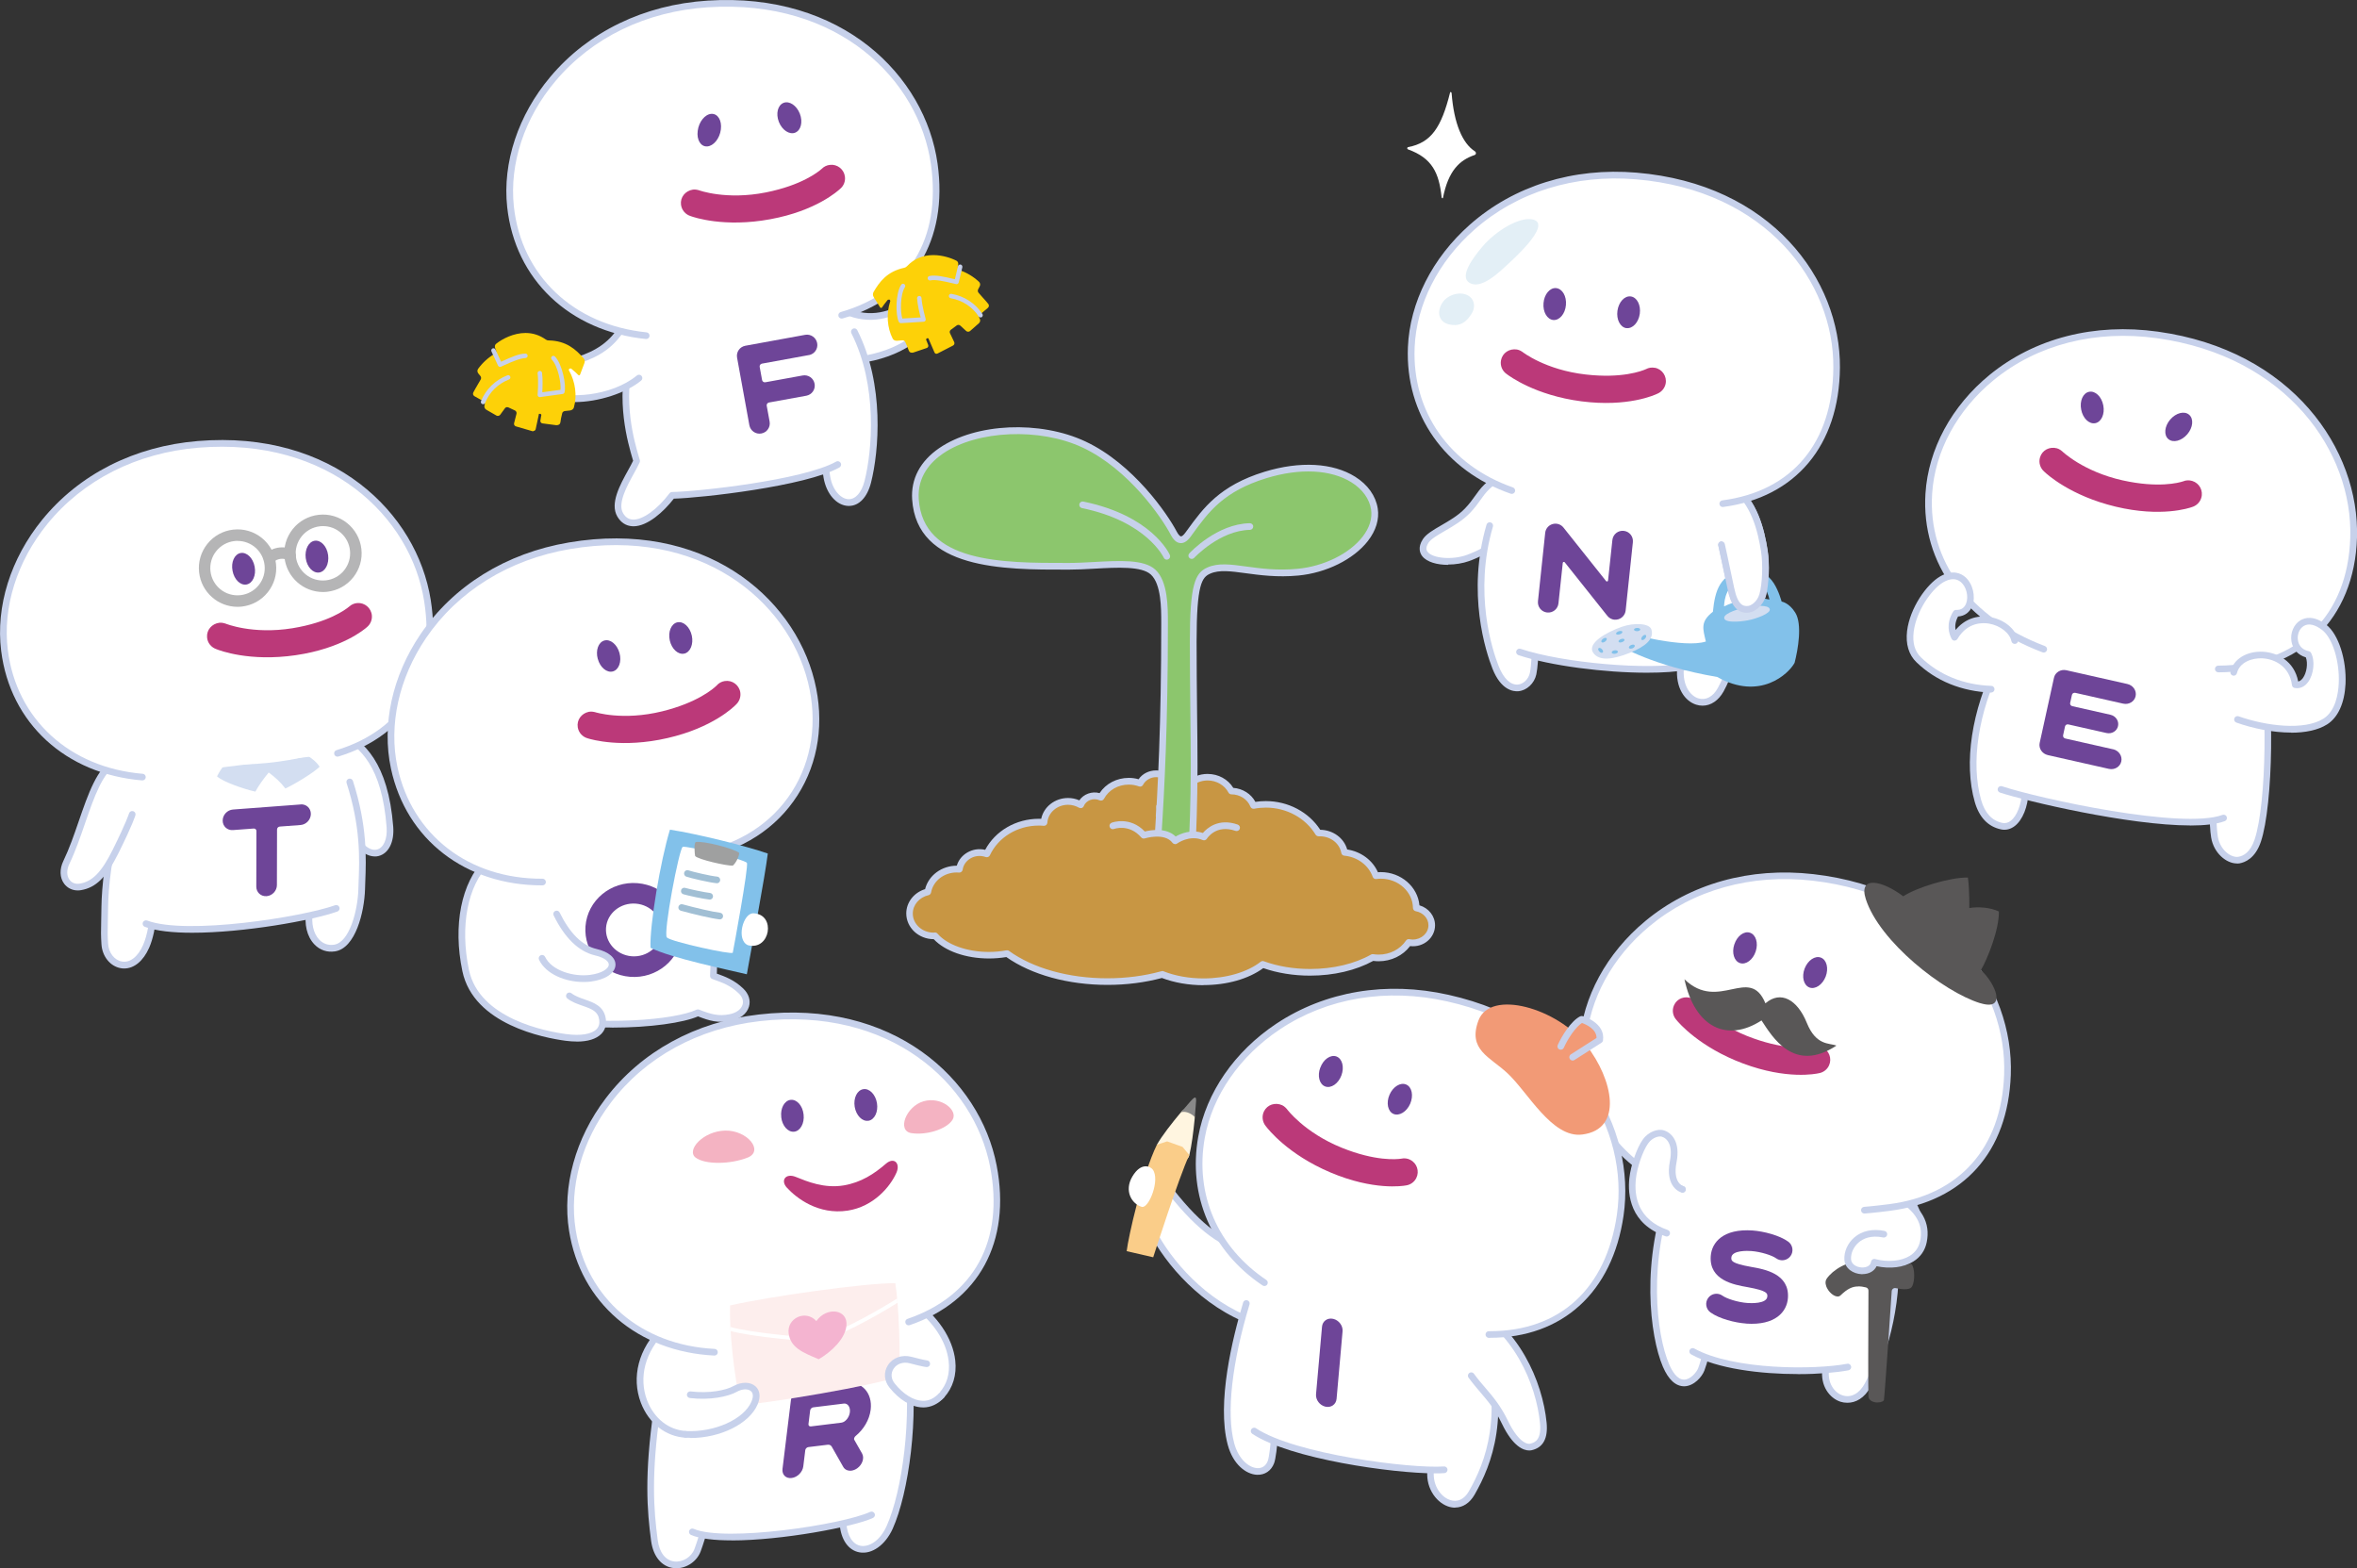 <?xml version="1.0" encoding="UTF-8"?><svg id="a" xmlns="http://www.w3.org/2000/svg" xmlns:xlink="http://www.w3.org/1999/xlink" viewBox="0 0 382 254.15"><rect x="0" y="0" width="382" height="254.15" fill="#333333" stroke="none"/><defs><style>.c{fill:#f29a76;}.d{fill:#e3eff6;}.e{fill:#fff;}.f{fill:#f4b3c2;}.g{fill:#fff5e0;}.h{fill:#8cc66d;}.i{fill:#facd89;}.j{fill:#c89643;}.k{clip-path:url(#b);}.l{fill:#bb3979;}.m{fill:#82c1ea;}.n{fill:#595757;}.o{fill:#6e4598;}.p{fill:#898989;}.q{fill:#d3def1;}.r{fill:#fdeeed;}.s{fill:none;}.t{fill:#b5b5b6;}.u{fill:#a1bfd4;}.v{fill:#f4b4d0;}.w{fill:#9fa0a0;}.x{fill:#fdd108;}.y{fill:#c7d1eb;}</style><clipPath id="b"><path class="s" d="M118.32,211.56c-.14,3.83,.59,11.11,1.74,16.16,4.28-.3,21.67-3.14,25.7-4.69,.14-3.83-.04-11.31-.66-15.08-.05,0-.09,0-.14,0-5.04,0-20.45,2.18-26.64,3.61"/></clipPath></defs><path class="e" d="M55.27,118.81c3.77,1.98,7.19,5.53,7.94,15.21,.36,4.71-3.69,6.15-6.14,.89-1.86-3.98,.16-5.61-1.17-7.23l-37.09,5.52s-3.65-12.49,.17-14.56"/><path class="y" d="M60.75,138.79c-1.29,0-2.91-.95-4.18-3.65-1.09-2.33-.92-3.94-.8-5.12,.09-.83,.12-1.31-.13-1.76l-36.76,5.47c-.27,.04-.52-.12-.6-.38-.39-1.32-3.66-12.97,.44-15.18,.26-.14,.59-.04,.73,.22,.14,.26,.04,.59-.22,.73-2.7,1.46-1.05,9.82-.04,13.48l36.62-5.45c.19-.03,.38,.05,.5,.19,.74,.9,.64,1.82,.54,2.8-.12,1.11-.26,2.49,.7,4.55,.99,2.12,2.39,3.29,3.56,2.98,1.07-.28,1.69-1.73,1.55-3.6-.76-9.87-4.3-13.01-7.65-14.77-.26-.14-.37-.46-.23-.73,.14-.26,.47-.36,.73-.23,3.4,1.79,7.41,5.18,8.22,15.64,.19,2.46-.73,4.31-2.35,4.74-.2,.05-.41,.08-.64,.08"/><path class="e" d="M19.42,131.62c-1.93,7.04-2.39,12.28-2.44,15.37-.06,3.74-.12,4.06,0,5.98,.22,3.55,4.53,5.35,6.71,.41,1.55-3.51,1.33-9.81,1.33-9.81l25.36-2.34s.58,2.41-.17,6.47c-.64,3.42,1.19,6.36,4.01,5.94,3.05-.45,4.32-6.34,4.42-9.53,.11-3.81,.65-9.37-1.93-17.39"/><path class="y" d="M20.14,156.95c-.19,0-.39-.01-.58-.05-1.71-.31-3-1.91-3.12-3.9-.09-1.45-.08-2.03-.04-3.75,.01-.59,.03-1.32,.04-2.28,.05-3.16,.52-8.41,2.46-15.5,.08-.29,.38-.46,.66-.38,.29,.08,.46,.38,.38,.66-1.91,6.98-2.37,12.13-2.42,15.23-.01,.96-.03,1.69-.04,2.28-.04,1.73-.05,2.25,.04,3.66,.09,1.49,1.01,2.68,2.23,2.9,1.32,.24,2.6-.76,3.44-2.67,1.48-3.36,1.29-9.51,1.29-9.58,0-.29,.21-.53,.49-.55l25.36-2.34c.27-.02,.51,.15,.57,.41,.03,.1,.6,2.57-.17,6.69-.34,1.78,.06,3.51,1.02,4.51,.64,.66,1.46,.94,2.38,.81,2.53-.37,3.86-5.6,3.95-9.01,.01-.38,.03-.79,.04-1.21,.15-3.74,.34-8.88-1.95-16-.09-.29,.07-.59,.35-.68,.28-.09,.59,.07,.68,.35,2.35,7.31,2.15,12.55,2,16.38-.01,.42-.03,.82-.04,1.2-.11,3.62-1.52,9.56-4.88,10.05-1.27,.19-2.44-.21-3.32-1.13-1.22-1.27-1.7-3.31-1.3-5.46,.54-2.89,.38-4.92,.26-5.78l-24.36,2.25c.02,1.6-.05,6.5-1.39,9.54-.95,2.14-2.42,3.35-4.04,3.35"/><path class="e" d="M21.43,131.97s-.35,1.31-2.7,6.03c-1.86,3.74-3.48,5.37-5.73,5.73-1.96,.32-3.36-1.65-2.23-3.99,2.83-5.83,4.13-14.26,7.96-16.33"/><path class="y" d="M12.59,144.3c-.88,0-1.67-.39-2.19-1.08-.73-.98-.78-2.37-.12-3.72,.94-1.95,1.73-4.22,2.48-6.41,1.54-4.47,2.99-8.69,5.71-10.15,.26-.14,.59-.04,.73,.22,.14,.26,.05,.59-.22,.73-2.34,1.27-3.73,5.29-5.2,9.55-.77,2.23-1.56,4.53-2.53,6.54-.47,.97-.47,1.95,.02,2.6,.37,.5,.97,.73,1.64,.62,2.05-.33,3.55-1.86,5.33-5.44,2.27-4.56,2.66-5.92,2.67-5.93,.08-.29,.38-.45,.66-.38,.29,.08,.46,.37,.38,.66-.02,.06-.4,1.42-2.74,6.13-1.96,3.94-3.68,5.63-6.12,6.02-.17,.03-.33,.04-.49,.04"/><path class="e" d="M23.67,149.69c6.5,2.44,25.27-.49,30.84-2.48l2.38-12.49-35.22,5.37,1.99,9.6Z"/><path class="y" d="M31.16,151.16c-3.12,0-5.85-.28-7.69-.96-.28-.1-.42-.41-.32-.7,.11-.28,.42-.42,.7-.32,6.39,2.4,25.12-.57,30.47-2.48,.28-.1,.59,.05,.69,.33,.1,.28-.05,.59-.33,.69-4.08,1.46-15.19,3.44-23.53,3.44"/><path class="q" d="M35.18,125.82c1,.91,4.37,2.06,6.21,2.47,.47-.89,1.32-2.09,2.16-3.1,1.04,.77,1.95,1.59,2.7,2.59,1.4-.64,4.44-2.45,5.55-3.52-.52-.81-1.09-1.21-1.89-1.77-3.47,.99-9.55,1.64-13.39,1.31-.56,.6-.97,1.29-1.35,2.02"/><path class="o" d="M48.71,130.37l-10.95,.82c-.92,.07-1.67,.87-1.67,1.79,0,.92,.74,1.61,1.67,1.54l3.36-.25c.24-.02,.45,.17,.44,.41l-.02,9.01c0,.92,.74,1.61,1.67,1.54,.92-.07,1.67-.87,1.67-1.8l.02-9c0-.25,.2-.46,.45-.48l3.36-.25c.92-.07,1.67-.87,1.67-1.8,0-.92-.74-1.62-1.67-1.54"/><path class="e" d="M23.07,125.93c-11.31-.95-20.83-8.4-22.35-20.52-1.8-14.4,10.09-31.66,31.41-33.4,21.32-1.75,34.91,11.25,37.14,25.3,2.05,12.96-4.13,21.59-14.58,24.77"/><path class="y" d="M23.07,126.47h-.05C10.62,125.43,1.65,117.19,.19,105.48c-.9-7.2,1.52-14.94,6.64-21.24,6.01-7.39,14.98-11.93,25.26-12.77,21.81-1.79,35.48,11.6,37.72,25.76,1.97,12.43-3.62,21.91-14.96,25.37-.28,.09-.59-.07-.67-.36-.09-.29,.07-.59,.36-.67,10.93-3.34,16.11-12.15,14.2-24.17-2.16-13.66-15.41-26.57-36.56-24.85-9.99,.82-18.69,5.21-24.51,12.37-4.93,6.07-7.27,13.52-6.4,20.43,1.4,11.18,9.98,19.05,21.86,20.05,.3,.02,.52,.29,.49,.58-.02,.28-.26,.49-.54,.49"/><path class="l" d="M57.9,97.73c-.51,.04-.98,.26-1.33,.59-.6,.5-3.38,2.55-9.17,3.49-6.5,1.05-10.85-.75-10.88-.76,0,0-.52-.18-.95-.13-1.23,.15-2.11,1.16-2.01,2.37,.07,.9,.68,1.62,1.48,1.9,.53,.22,5.41,2.08,12.88,.99,7.5-1.09,11.16-4.2,11.53-4.53,.55-.44,.88-1.15,.82-1.9-.1-1.21-1.16-2.12-2.37-2.02"/><path class="o" d="M37.69,92.51c.26,1.41,1.28,2.4,2.27,2.21,.99-.19,1.58-1.48,1.31-2.89-.26-1.41-1.28-2.39-2.28-2.21-.99,.19-1.58,1.48-1.3,2.89"/><path class="o" d="M51.72,92.78c1-.14,1.65-1.4,1.46-2.82-.19-1.42-1.16-2.46-2.16-2.33-1,.14-1.65,1.4-1.47,2.82,.19,1.42,1.16,2.46,2.16,2.33"/><path class="t" d="M38.5,98.34c-3.19,0-5.87-2.4-6.23-5.58-.19-1.66,.29-3.3,1.33-4.61,1.04-1.31,2.54-2.13,4.2-2.32,3.48-.39,6.55,2.13,6.93,5.54,.19,1.67-.29,3.3-1.33,4.61-1.05,1.31-2.54,2.13-4.2,2.32-.24,.03-.47,.04-.7,.04m.01-10.69c-.16,0-.33,0-.5,.03-1.17,.13-2.22,.71-2.96,1.63-.74,.92-1.07,2.08-.94,3.25,.27,2.4,2.42,4.16,4.87,3.89,1.17-.13,2.22-.71,2.96-1.63,.74-.92,1.07-2.07,.94-3.24-.25-2.24-2.13-3.92-4.38-3.92"/><path class="t" d="M52.34,95.94c-3.19,0-5.87-2.4-6.23-5.58-.19-1.67,.29-3.3,1.33-4.61,1.04-1.31,2.54-2.13,4.2-2.32,3.47-.39,6.55,2.13,6.93,5.54,.19,1.67-.29,3.3-1.33,4.61-1.05,1.31-2.54,2.13-4.2,2.32-.24,.03-.47,.04-.7,.04m.01-10.68c-.17,0-.33,0-.5,.03-1.17,.13-2.22,.71-2.96,1.63-.73,.92-1.07,2.07-.94,3.24,.27,2.4,2.42,4.16,4.87,3.89,1.17-.13,2.22-.71,2.96-1.63,.73-.92,1.07-2.07,.94-3.24-.25-2.24-2.13-3.92-4.37-3.92"/><path class="t" d="M43.66,91.43c-.2,0-.4-.06-.56-.19-.41-.31-.48-.9-.17-1.3,.51-.67,1.42-1.13,2.42-1.22,.91-.09,1.75,.14,2.3,.62,.38,.34,.42,.93,.08,1.31-.34,.39-.93,.42-1.31,.08-.13-.11-.45-.21-.89-.17-.48,.05-.93,.25-1.12,.5-.18,.24-.46,.36-.74,.36"/><path class="e" d="M86.63,164.84c10.66,2.07,22.96,.97,26.48-.72,1.99,.77,3.28,1.15,5.21,.78,2.56-.49,3.47-2.68,1.78-4.31-1.57-1.51-3.21-1.97-4.49-2.44,.24-3.52,.02-13.43-1.48-18.15-.85-2.67-20.76-9.46-27.69-1.68"/><path class="y" d="M99.19,166.52c-4.03,0-8.44-.33-12.66-1.15-.29-.06-.49-.34-.43-.63,.06-.29,.34-.48,.63-.43,10.61,2.06,22.76,.95,26.14-.68,.14-.06,.29-.07,.43-.01,2.06,.8,3.2,1.08,4.91,.75,1.11-.21,1.91-.79,2.14-1.56,.18-.62-.04-1.27-.63-1.83-1.31-1.27-2.67-1.75-3.86-2.17l-.43-.16c-.23-.08-.37-.3-.35-.55,.26-3.73-.03-13.45-1.46-17.95-.28-.87-4.35-2.96-9.85-4.14-3.68-.78-12.69-2.09-16.92,2.66-.2,.22-.54,.25-.76,.04-.22-.2-.24-.54-.04-.76,4.61-5.17,14.09-3.82,17.95-2.99,4.8,1.02,10.1,3.12,10.65,4.87,1.54,4.83,1.71,14.38,1.53,17.95l.04,.02c1.23,.44,2.77,.98,4.25,2.41,.88,.85,1.22,1.91,.92,2.92-.34,1.16-1.45,2.02-2.97,2.31-2.06,.4-3.46-.02-5.29-.73-2.34,1.02-7.69,1.82-13.94,1.82"/><path class="e" d="M92.27,161.39c1.92,1.48,5.01,1.08,5.38,3.83,.33,2.47-2.33,3.38-5.89,2.91-5.3-.7-14.71-3.32-16.29-10.85-1.58-7.53-.07-14.13,3.44-17.63,1.94-1.94,21.75-5.35,25.52-2.92"/><path class="y" d="M93.47,168.79c-.56,0-1.15-.04-1.78-.12-3.47-.46-14.93-2.62-16.75-11.28-1.56-7.42-.18-14.36,3.59-18.13,2.21-2.21,22.25-5.53,26.2-2.99,.25,.16,.32,.5,.16,.75-.16,.25-.5,.32-.75,.16-3.51-2.27-22.99,.99-24.85,2.84-3.51,3.51-4.77,10.08-3.29,17.14,1.67,7.97,12.54,10,15.83,10.43,2.27,.3,4.04,.01,4.84-.79,.38-.38,.53-.88,.45-1.51-.18-1.36-1.14-1.76-2.68-2.29-.85-.3-1.73-.6-2.49-1.18-.24-.18-.28-.52-.1-.76,.18-.24,.52-.28,.76-.1,.62,.48,1.42,.75,2.18,1.02,1.46,.5,3.12,1.08,3.4,3.17,.13,.96-.13,1.8-.75,2.42-.81,.81-2.18,1.23-3.96,1.23"/><path class="o" d="M102.12,158.3c-4.31-.34-7.55-4.01-7.23-8.2,.33-4.19,4.1-7.32,8.41-6.98,4.31,.34,7.55,4.02,7.23,8.2-.33,4.19-4.1,7.32-8.41,6.98m.92-11.86c-2.48-.19-4.64,1.56-4.82,3.91-.18,2.35,1.68,4.42,4.16,4.62,2.48,.19,4.64-1.56,4.82-3.92,.18-2.35-1.68-4.42-4.16-4.61"/><path class="e" d="M87.93,142.93c-11.35,.03-21.48-6.57-24.04-18.51-3.04-14.19,7.31-32.41,28.4-35.99,21.09-3.58,35.75,8.19,39.19,21.99,3.16,12.74-3.65,25.39-18.23,28.18"/><path class="y" d="M87.84,143.48c-12.41,0-22.02-7.43-24.48-18.94-1.52-7.09,.22-15.01,4.77-21.73,5.35-7.89,13.89-13.18,24.07-14.9,21.57-3.66,36.35,8.5,39.8,22.4,1.65,6.64,.68,13.23-2.74,18.57-3.44,5.38-8.94,8.93-15.92,10.27-.3,.06-.58-.13-.63-.43-.06-.29,.13-.58,.43-.63,6.67-1.28,11.93-4.66,15.21-9.79,3.25-5.09,4.18-11.39,2.6-17.73-3.33-13.42-17.65-25.15-38.57-21.59-9.88,1.68-18.17,6.81-23.35,14.44-4.39,6.48-6.07,14.1-4.61,20.9,2.36,11.02,11.59,18.15,23.51,18.08h0c.3,0,.54,.24,.54,.54,0,.3-.24,.54-.54,.54h-.09Z"/><path class="l" d="M117.45,110.37c-.51,.08-.96,.33-1.28,.7-.55,.55-3.16,2.81-8.86,4.21-6.4,1.57-10.88,.13-10.91,.12,0,0-.53-.14-.95-.05-1.22,.25-2.01,1.33-1.81,2.53,.15,.89,.81,1.56,1.63,1.78,.55,.17,5.56,1.64,12.91-.05,7.38-1.69,10.78-5.09,11.13-5.45,.51-.49,.79-1.21,.67-1.97-.2-1.2-1.32-2.01-2.52-1.82"/><path class="o" d="M96.89,106.79c.37,1.38,1.47,2.28,2.44,2.02,.97-.27,1.46-1.6,1.07-2.99-.38-1.38-1.47-2.29-2.45-2.02-.97,.27-1.45,1.6-1.07,2.98"/><path class="o" d="M110.89,105.93c.98-.22,1.54-1.53,1.23-2.93-.31-1.4-1.35-2.36-2.34-2.15-.99,.22-1.54,1.53-1.23,2.93,.31,1.4,1.36,2.36,2.34,2.14"/><path class="e" d="M90.2,148.12c1.51,3.07,3.54,5.54,6.35,6.2,3.98,.93,3.3,3.68-.89,4.22-3.01,.39-6.68-.85-7.82-3.24"/><path class="y" d="M94.55,159.14c-2.86,0-6.05-1.23-7.19-3.61-.13-.27-.01-.59,.26-.72,.27-.13,.59-.02,.72,.25,1.08,2.25,4.61,3.27,7.27,2.93,1.97-.25,3.03-1.02,3.06-1.65,.02-.45-.55-1.12-2.23-1.51-2.64-.62-4.9-2.8-6.71-6.48-.13-.27-.02-.59,.25-.72,.27-.13,.59-.02,.72,.25,1.66,3.38,3.67,5.37,5.99,5.91,1.98,.46,3.12,1.44,3.06,2.62-.07,1.31-1.64,2.36-4,2.66-.38,.05-.78,.07-1.18,.07"/><path class="m" d="M105.44,153.6c3.25,1.65,12.7,3.59,15.6,4.29,.93-5.25,2.9-15.6,3.4-19.57-3.55-1.23-11.39-3.18-15.86-3.87-1.53,4.99-3.32,15.58-3.15,19.16"/><path class="e" d="M110.65,137.24c.57-.22,10.09,2.03,10.4,2.6,.31,.58-2.2,14.16-2.29,14.55-.09,.39-10.05-1.78-10.68-2.47-.63-.68,2-14.46,2.57-14.68"/><path class="w" d="M119.81,138.22c-.83-.7-5.78-1.99-7.07-1.76-.29,.27-.16,1.9-.08,2.26,.45,.57,5.24,1.64,6.11,1.56,.49-.44,.95-1.3,1.05-2.06"/><path class="e" d="M111.41,141.56c.63,.23,3.78,.97,4.78,1.04"/><path class="u" d="M116.19,143.13h-.04c-1.08-.08-4.28-.83-4.93-1.07-.28-.1-.42-.42-.32-.69,.1-.28,.41-.43,.69-.32,.58,.21,3.67,.94,4.63,1.01,.3,.02,.52,.28,.5,.58-.02,.29-.26,.5-.54,.5"/><path class="e" d="M110.91,144.4c.74,.22,3.21,.75,4.12,.84"/><path class="u" d="M115.02,145.78h-.05c-.93-.09-3.44-.63-4.22-.86-.29-.09-.45-.39-.36-.67,.08-.29,.39-.45,.67-.36,.72,.21,3.15,.73,4.01,.82,.3,.03,.51,.29,.49,.59-.03,.28-.26,.49-.54,.49"/><path class="e" d="M110.48,147.07c1.97,.54,4.96,1.25,6.18,1.38"/><path class="u" d="M116.66,148.99h-.06c-1.21-.13-4.19-.83-6.26-1.4-.29-.08-.46-.38-.38-.66,.08-.29,.38-.46,.66-.38,2.03,.56,4.93,1.24,6.09,1.37,.3,.03,.51,.3,.48,.6-.03,.28-.27,.48-.54,.48"/><path class="e" d="M122.15,148.01c-1.74-.13-2.89,4.37-.92,5.17,3.59,.93,4.6-4.99,.92-5.17"/><path class="e" d="M106.53,228.22c-1.52,10.51-1.16,16.06-.46,21.39,.71,5.46,5.88,4.63,7.01,1.57,.95-2.56,2.51-8.38,2.51-8.38l21.33-3.76s-.6,3.79-.28,7.85c.43,5.5,5.4,5.42,7.56,.61,2.66-5.9,4.26-18.27,2.8-27.49"/><path class="y" d="M109.61,254.15c-.14,0-.28,0-.43-.03-1.95-.22-3.32-1.88-3.66-4.43-.64-4.88-1.13-10.57,.46-21.54,.04-.3,.32-.5,.61-.46,.3,.04,.5,.32,.46,.61-1.57,10.84-1.09,16.43-.46,21.25,.27,2.06,1.26,3.33,2.71,3.5,1.37,.15,2.77-.72,3.26-2.05,.93-2.5,2.48-8.27,2.49-8.33,.05-.21,.22-.36,.43-.39l21.34-3.76c.17-.03,.35,.03,.47,.15,.13,.12,.18,.3,.16,.47,0,.04-.59,3.78-.28,7.73,.16,2.05,1.03,3.41,2.32,3.64,1.27,.22,3.07-.68,4.21-3.21,2.52-5.6,4.23-17.86,2.76-27.19-.05-.3,.15-.57,.45-.62,.3-.04,.57,.16,.62,.45,1.5,9.52-.26,22.06-2.85,27.8-1.19,2.64-3.36,4.19-5.38,3.83-1.81-.32-3.02-2.05-3.22-4.62-.24-3.06,.03-5.92,.19-7.23l-20.27,3.57c-.35,1.28-1.61,5.86-2.43,8.09-.6,1.64-2.26,2.77-3.97,2.77"/><path class="e" d="M112.15,228.92c-4.84-2.03-3.06-7.53-.12-12.02l35.84-5.85c6.36,4.38,8.2,11.31,4.73,15.06-1.42,1.54-5.22,1.9-8.1-1.96"/><path class="y" d="M112.15,229.46c-.07,0-.14-.01-.21-.04-1.61-.68-2.66-1.76-3.1-3.21-.99-3.22,1.29-7.4,2.74-9.61,.08-.12,.22-.21,.37-.24l35.83-5.85c.14-.03,.28,0,.4,.09,3.76,2.59,6.24,6.28,6.64,9.88,.26,2.32-.39,4.45-1.81,5.99-.79,.86-2.1,1.33-3.51,1.26-2.01-.11-3.93-1.26-5.42-3.26-.18-.24-.13-.58,.11-.76,.24-.18,.58-.13,.76,.11,1.3,1.73,2.94,2.74,4.61,2.82,1.08,.05,2.09-.29,2.66-.91,1.23-1.33,1.76-3.11,1.53-5.14-.36-3.24-2.6-6.58-6-8.99l-35.38,5.78c-1.34,2.09-3.31,5.78-2.48,8.5,.35,1.15,1.17,1.97,2.48,2.52,.28,.12,.41,.43,.29,.71-.09,.21-.29,.33-.5,.33"/><path class="e" d="M125.06,209c-8.93-.27-14.88,3.72-17.58,6.39-7.16,7.09-2.96,16.71,3.65,17.06"/><path class="y" d="M111.14,232.99h-.03c-3.2-.17-5.97-2.33-7.24-5.65-1.58-4.16-.38-8.77,3.23-12.34,2.09-2.07,8.04-6.84,17.97-6.55,.3,0,.53,.26,.53,.56,0,.3-.29,.53-.56,.53-9.8-.3-15.63,4.7-17.18,6.23-3.29,3.26-4.4,7.44-2.98,11.18,1.11,2.91,3.52,4.81,6.28,4.95,.3,.01,.53,.27,.51,.57-.02,.28-.25,.51-.54,.51"/><path class="e" d="M115.8,219.14c-11.34-.57-21.11-7.7-23.03-19.76-2.29-14.33,9.01-31.98,30.26-34.44,21.25-2.46,35.27,10.06,37.97,24.03,2.49,12.88-3.4,21.71-13.74,25.25"/><path class="y" d="M115.8,219.68h-.03c-12.44-.62-21.68-8.56-23.54-20.21-1.14-7.16,1.01-14.98,5.92-21.45,5.75-7.59,14.57-12.43,24.82-13.61,21.73-2.53,35.85,10.4,38.56,24.47,2.39,12.36-2.88,22.03-14.09,25.87-.28,.1-.59-.05-.69-.34-.1-.29,.05-.59,.34-.68,10.81-3.71,15.69-12.68,13.38-24.64-2.62-13.58-16.3-26.04-37.38-23.6-9.95,1.15-18.51,5.84-24.08,13.19-4.73,6.23-6.81,13.75-5.71,20.62,1.78,11.13,10.62,18.71,22.52,19.3,.3,.02,.53,.27,.51,.57-.01,.29-.25,.51-.54,.51"/><path class="e" d="M112.21,248.25c5.39,2.33,24.6-.69,29.05-2.76l3.73-13.91-37.72,7.72,4.94,8.95Z"/><path class="y" d="M118.57,249.63c-2.77,0-5.12-.26-6.58-.88-.27-.12-.4-.44-.28-.71,.12-.28,.44-.4,.71-.28,5.09,2.19,24.1-.66,28.61-2.75,.27-.12,.59,0,.72,.26,.13,.27,.01,.59-.26,.72-3.14,1.46-14.81,3.65-22.92,3.65"/><path class="o" d="M126.61,181.02c.15,1.42,1.09,2.49,2.1,2.38,1-.11,1.69-1.36,1.53-2.78-.15-1.43-1.09-2.49-2.1-2.38-1,.11-1.69,1.35-1.52,2.78"/><path class="o" d="M140.75,181.63c.99-.17,1.61-1.44,1.38-2.86-.23-1.41-1.23-2.43-2.22-2.26-1,.16-1.62,1.44-1.39,2.85,.23,1.41,1.23,2.43,2.22,2.26"/><path class="l" d="M127.53,192.47c1.58,1.72,5.11,4.44,9.85,3.72,4.2-.64,6.93-3.89,7.92-6.18,.64-1.49-.4-2.56-1.72-1.42-1.91,1.65-4.01,3.03-6.82,3.51-3.17,.54-5.97-.64-7.78-1.37-1.65-.67-2.54,.57-1.44,1.75"/><path class="f" d="M147.7,183.63c2.44,.38,5.7-.62,6.67-2.15,.97-1.53-1.83-3.84-4.69-3.01-2.86,.83-4.34,4.79-1.98,5.16"/><path class="f" d="M121.17,187.59c-2.79,1.12-6.9,1.17-8.44,0-1.53-1.18,1.19-4.28,4.79-4.37,3.6-.08,6.34,3.29,3.65,4.38"/><path class="o" d="M138.46,233.36c-.11-.19,0-.47,.21-.65,1.28-1.04,2.24-2.6,2.44-4.26,.33-2.7-1.44-4.65-3.95-4.35l-7.08,.87c-.93,.11-1.78,.96-1.89,1.89l-1.37,11.19c-.11,.93,.55,1.59,1.48,1.47,.93-.11,1.78-.96,1.89-1.89l.32-2.62c.03-.25,.26-.47,.51-.5l3.12-.38c.28-.04,.52,.08,.65,.29l1.88,3.31c.26,.46,.77,.66,1.32,.6,.31-.04,.64-.17,.94-.38,.84-.6,1.19-1.67,.79-2.39l-1.26-2.22Zm-7.16-4.78c.03-.25,.25-.48,.5-.51l4.95-.61c.64-.08,1.09,.56,.99,1.4-.1,.84-.73,1.61-1.37,1.69l-4.95,.61c-.25,.03-.43-.15-.39-.39l.27-2.19Z"/><path class="r" d="M145.76,223.03c-4.04,1.55-21.43,4.39-25.7,4.69-1.15-5.06-1.88-12.33-1.74-16.16,6.25-1.44,21.89-3.65,26.78-3.61,.62,3.77,.8,11.25,.66,15.08"/><g class="k"><path class="e" d="M132.92,217.44c-2.07,0-11.4-.82-14.65-1.78-.16-.05-.26-.22-.21-.39,.05-.16,.22-.26,.38-.21,2.97,.88,12.09,1.75,14.43,1.76,4.29-1.43,10.69-5.19,12.54-6.4,.14-.09,.34-.05,.43,.09,.09,.14,.05,.34-.09,.43-1.88,1.23-8.38,5.05-12.73,6.49h-.11Z"/></g><path class="v" d="M132.7,220.28c-2.61-1.1-4.56-1.88-4.88-4.17-.35-2.47,2.74-3.95,4.49-2.02,1.64-2.37,5.15-1.96,4.87,.75-.21,2.08-2.31,4.15-4.48,5.43"/><path class="e" d="M111.13,232.45c4.94,.26,9.82-2.03,11.14-5.08,1.06-2.45-1.13-3.42-3.17-2.28-1.38,.77-4.24,1.29-7.25,.92"/><path class="y" d="M111.9,233.01c-.26,0-.53,0-.8-.02-.3-.01-.53-.27-.51-.57,.02-.3,.27-.54,.57-.51,4.62,.24,9.38-1.89,10.62-4.75,.33-.77,.31-1.37-.06-1.7-.48-.44-1.45-.4-2.34,.11-1.35,.75-4.3,1.39-7.58,.99-.3-.04-.51-.3-.47-.6,.04-.3,.31-.5,.6-.47,3.04,.37,5.72-.19,6.92-.86,1.32-.73,2.76-.72,3.6,.04,.73,.66,.85,1.73,.33,2.94-1.35,3.13-6.03,5.43-10.87,5.43"/><path class="e" d="M150.21,221s-.36,0-2.63-.59c-2.72-.71-4.67,2.05-3,4.12,2.21,2.76,5.52,4.32,8.03,1.58"/><path class="y" d="M149.61,228.08h-.14c-1.79-.06-3.72-1.23-5.31-3.21-.89-1.11-.98-2.5-.25-3.64,.79-1.22,2.28-1.74,3.81-1.35,2.05,.54,2.5,.58,2.51,.58,.29,.02,.52,.27,.51,.56,0,.29-.23,.52-.53,.52-.13,0-.66-.05-2.77-.61-1.06-.28-2.09,.07-2.62,.89-.48,.75-.41,1.63,.18,2.38,1.39,1.74,3.04,2.76,4.51,2.81,1,.05,1.91-.39,2.7-1.25,.2-.22,.54-.23,.76-.03,.22,.2,.23,.55,.03,.76-.96,1.05-2.13,1.6-3.39,1.6"/><path class="e" d="M106.34,62.79l32.73-4.45c9.6-1.22,13.9-7.43,10.75-9.44-1.79-1.14-6.12,4.63-13.03,1.4-6.82-3.19-27.33-5.62-33.62,1.8"/><path class="y" d="M106.33,63.33c-.27,0-.5-.2-.53-.47-.04-.3,.17-.57,.46-.61l32.73-4.45c6.93-.88,10.75-4.38,11.24-6.58,.18-.82-.05-1.45-.71-1.87-.38-.24-1.33,.22-2.34,.72-2.36,1.16-5.94,2.91-10.62,.71-6.74-3.16-26.98-5.41-32.97,1.66-.19,.23-.54,.26-.76,.06-.23-.19-.25-.53-.06-.76,6.56-7.74,27.52-5.09,34.26-1.94,4.22,1.97,7.38,.43,9.69-.7,1.4-.69,2.51-1.23,3.4-.66,1.03,.66,1.47,1.76,1.18,3.02-.66,2.93-5.14,6.53-12.16,7.41l-32.73,4.45h-.07Z"/><path class="e" d="M104.73,60.76c-.88,4.14,1.71,11.72,3.74,15.9l25.37-1.4s-.08,.62,.18,2.08c.81,4.58,5.29,6.02,6.62,.73,1.36-5.39,2.1-15.83-2.19-24.31"/><path class="y" d="M137.58,81.99h-.11c-1.89-.07-3.53-1.94-3.99-4.55-.13-.72-.18-1.24-.19-1.61l-24.79,1.37c-.22,.01-.42-.11-.52-.3-2.02-4.17-4.69-11.94-3.78-16.25,.06-.29,.35-.48,.64-.42,.29,.06,.48,.35,.42,.64-.84,3.94,1.61,11.13,3.54,15.23l25-1.38c.16-.01,.32,.05,.43,.17,.11,.12,.16,.28,.14,.43,0,0-.06,.59,.18,1.92,.42,2.35,1.81,3.62,2.97,3.66,1.14,.02,2.12-1.07,2.6-2.97,1.23-4.88,2.17-15.41-2.14-23.93-.13-.27-.03-.59,.24-.73,.26-.13,.59-.03,.72,.24,4.46,8.81,3.5,19.67,2.23,24.69-.6,2.38-1.94,3.79-3.58,3.79"/><path class="e" d="M135.76,75.28c-5.6,3.13-23.23,4.96-26.84,4.99-2.56,3.43-6.63,6.21-8.41,3.16-1.4-2.38,1.69-6.54,2.66-8.73-.79-2.71-2.93-9.46-.92-17.06"/><path class="y" d="M102.65,85.28h-.18c-1.02-.06-1.85-.6-2.42-1.57-1.23-2.11,.42-5.1,1.75-7.51,.31-.56,.6-1.09,.81-1.53l-.04-.13c-.84-2.86-2.8-9.57-.83-17.03,.08-.29,.37-.46,.66-.38,.29,.08,.46,.37,.38,.66-1.9,7.17,0,13.68,.82,16.45l.1,.32c.03,.12,.03,.25-.03,.37-.23,.52-.57,1.14-.93,1.79-1.13,2.05-2.68,4.87-1.76,6.44,.39,.66,.89,1,1.55,1.04,1.58,.11,4.03-1.66,5.97-4.25,.1-.14,.26-.21,.43-.22,3.87-.04,21.17-1.89,26.58-4.92,.26-.15,.59-.05,.74,.21,.15,.26,.05,.59-.21,.74-5.45,3.05-22.43,4.94-26.83,5.05-1.65,2.13-4.26,4.48-6.55,4.48"/><path class="e" d="M115.09,51.98c-8.75-7.78-13.66,.67-15.34,2.64-4.37,5.15-11.49,3.63-12.06,6.99-.66,3.9,10.38,4.22,15.89-.33"/><path class="y" d="M93.15,65.18c-1.75,0-3.35-.3-4.56-1-1.11-.64-1.62-1.59-1.44-2.66,.33-1.93,2.32-2.49,4.63-3.15,2.39-.68,5.36-1.52,7.55-4.1,.16-.18,.34-.42,.55-.7,1.33-1.74,3.8-4.97,7.56-5.33,2.54-.25,5.23,.88,7.99,3.34,.22,.2,.24,.54,.05,.76-.2,.22-.54,.24-.76,.04-2.53-2.25-4.94-3.29-7.17-3.07-3.29,.32-5.58,3.31-6.81,4.91-.23,.29-.42,.55-.59,.74-2.4,2.83-5.55,3.72-8.08,4.44-2.33,.66-3.66,1.09-3.86,2.29-.04,.23-.16,.92,.91,1.54,2.61,1.51,9.96,1.04,14.1-2.38,.23-.19,.57-.16,.76,.07,.19,.23,.16,.57-.07,.76-2.45,2.02-6.95,3.48-10.77,3.48"/><path class="o" d="M131.1,57.55c.91-.17,1.51-1.03,1.34-1.94-.17-.91-1.04-1.51-1.94-1.35l-9.7,1.77c-.91,.17-1.51,1.03-1.34,1.94l1.99,10.94c.17,.91,1.04,1.51,1.94,1.34,.91-.16,1.51-1.03,1.34-1.94l-.47-2.56c-.04-.24,.12-.47,.36-.52l6.06-1.1c.91-.17,1.51-1.03,1.34-1.94-.16-.91-1.03-1.51-1.94-1.34l-6.05,1.1c-.24,.04-.47-.12-.52-.36l-.39-2.14c-.04-.24,.12-.47,.36-.52l7.62-1.39Z"/><path class="e" d="M280.25,77.29c3.58,3.76,1.49,12.83,1.49,12.83l-37.23-3.55s-2.72,2.49-6.62,3.9c-3.48,1.26-8.85,.27-6.83-2.8,.98-1.49,4.51-2.55,6.77-4.88,2.21-2.29,2.01-3.65,5.86-5.83"/><path class="y" d="M234.69,91.54c-1.76,0-3.42-.44-4.18-1.4-.35-.44-.8-1.4,.1-2.77,.55-.83,1.67-1.48,2.98-2.24,1.28-.74,2.74-1.58,3.84-2.73,.71-.74,1.17-1.38,1.61-2,.88-1.24,1.71-2.42,4.38-3.93,.26-.15,.59-.06,.74,.2,.15,.26,.06,.59-.2,.74-2.45,1.39-3.18,2.42-4.02,3.61-.44,.62-.94,1.32-1.71,2.12-1.21,1.25-2.74,2.13-4.08,2.91-1.14,.66-2.21,1.28-2.62,1.89-.61,.93-.27,1.36-.15,1.5,.85,1.08,4.05,1.33,6.35,.49,3.75-1.36,6.41-3.77,6.43-3.8,.11-.1,.27-.15,.42-.14l36.75,3.5c.35-1.86,1.44-8.84-1.45-11.87-.21-.22-.2-.56,.02-.76,.22-.21,.56-.2,.76,.01,3.74,3.92,1.71,12.94,1.62,13.32-.06,.27-.31,.44-.58,.42l-37-3.53c-.68,.59-3.19,2.61-6.61,3.85-1.01,.36-2.22,.56-3.38,.56"/><path class="e" d="M241.45,85.18c-2.64,9-1.09,17.8,.94,22.97,1.99,5.06,5.54,3.48,6.08,1.03,.54-2.47,.37-9.8,.37-9.8l24.54,1.42s-.61,3.28-1.01,7.33c-.54,5.45,4.31,7.61,6.5,3.63,2.63-4.77,5.19-14.86,3.35-24.59"/><path class="y" d="M275.93,114.36c-.33,0-.67-.05-1.02-.16-1.78-.55-3.42-2.66-3.08-6.12,.3-3.02,.72-5.64,.91-6.77l-23.35-1.35c.03,1.81,.06,7.22-.4,9.34-.32,1.46-1.55,2.61-2.93,2.72-.79,.06-2.8-.16-4.18-3.67-1.05-2.66-4.21-12.22-.96-23.32,.08-.29,.38-.45,.67-.37,.29,.08,.45,.38,.37,.67-3.16,10.77-.09,20.04,.93,22.62,.78,1.99,1.9,3.07,3.09,2.99,.91-.07,1.73-.86,1.96-1.87,.52-2.38,.37-9.59,.36-9.67,0-.15,.05-.3,.17-.4,.11-.1,.25-.16,.41-.15l24.53,1.42c.16,0,.3,.08,.4,.2,.09,.12,.13,.28,.11,.44,0,.03-.61,3.3-1.01,7.29-.28,2.83,1.01,4.56,2.33,4.97,1.2,.37,2.38-.24,3.16-1.66,2.36-4.28,5.18-14.26,3.29-24.23-.06-.3,.14-.58,.43-.63,.29-.05,.57,.14,.63,.43,1.95,10.25-.97,20.54-3.4,24.96-.82,1.49-2.08,2.32-3.42,2.32"/><path class="e" d="M244.83,104.9c6.24,3.69,24.27,4.39,29.93,3.49l3.28-11.99-35.93-1.77,2.72,10.27Z"/><path class="y" d="M266.93,109.02c-6.85,0-15.61-1.11-20.84-2.85-.28-.1-.44-.4-.34-.68,.1-.28,.4-.44,.69-.34,6.9,2.3,20.7,3.5,26.85,2.33,.29-.05,.58,.14,.63,.43,.06,.29-.14,.58-.43,.63-1.74,.33-4.01,.48-6.56,.48"/><path class="o" d="M261.64,100.43c-.44-.05-.85-.27-1.13-.62l-6.91-8.68c-.1-.13-.3-.07-.32,.09l-.7,6.56c-.1,.92-.92,1.58-1.84,1.48-.92-.1-1.58-.92-1.48-1.84l1.17-11.06c.07-.68,.54-1.24,1.19-1.43,.65-.19,1.35,.03,1.77,.56l6.91,8.68c.1,.13,.31,.06,.32-.1l.7-6.56c.1-.92,.92-1.58,1.84-1.48,.92,.09,1.58,.92,1.48,1.84l-1.17,11.06c-.07,.67-.55,1.24-1.19,1.43-.21,.06-.43,.08-.64,.06"/><path class="e" d="M279.01,88.28s.71,3.15,1.5,7.02c.6,2.92,1.58,3.56,2.86,3.44,.61-.06,1.87-.77,2.31-2.34,.49-1.72,.6-4.98,.27-7.12-.49-3.15-1.54-7.93-5.16-10.48"/><path class="y" d="M283.09,99.3c-1.6,0-2.57-1.22-3.11-3.89-.79-3.82-1.49-6.98-1.5-7.01-.07-.29,.12-.58,.41-.65,.3-.07,.58,.12,.65,.41,0,.03,.71,3.2,1.5,7.03,.6,2.92,1.49,3.08,2.28,3.01,.36-.03,1.45-.56,1.84-1.95,.46-1.64,.58-4.79,.25-6.89-.5-3.2-1.56-7.74-4.93-10.12-.24-.17-.3-.51-.13-.75,.17-.24,.51-.3,.75-.13,3.71,2.62,4.85,7.44,5.38,10.84,.35,2.22,.22,5.59-.28,7.35-.5,1.75-1.93,2.65-2.78,2.73-.11,.01-.22,.02-.32,.02"/><path class="m" d="M288.75,97.5s-.45-1.71-1.26-2.97c-.91-1.42-2.44-2.45-4.66-2.15-4.14,.56-4.88,3.36-5.22,6.76-2.08,1.62-1.62,2.77-1.14,4.82-3.45,1.15-12.61-1.31-12.61-1.31l-1.27,2.02s5.13,3.23,15.72,5.04c6.95,3.9,11.58-.52,12.54-2.29,.56-2.17,1.27-6.28,.11-8.14-1-1.61-2.21-1.79-2.21-1.79m-1.98-.33c-3.49-.85-7.35,1.11-7.35,1.11,.04-.93,.26-3.77,3.3-4.39,3.38-.69,4.05,3.28,4.05,3.28"/><path class="q" d="M262.84,101.58c-2.59,.91-5.64,2.7-4.64,4.19,.98,1.45,3.3,1.08,5.9,.04,2.6-1.04,4-2.25,3.55-3.78-.3-1.03-2.77-1.16-4.81-.45"/><path class="m" d="M260.38,103.44c.09,.13-.01,.36-.24,.53-.23,.17-.48,.21-.58,.08-.09-.13,.01-.37,.24-.53,.22-.17,.48-.2,.58-.08"/><path class="m" d="M259.08,105.05c.11-.11,.36-.04,.54,.15,.19,.19,.25,.43,.13,.54-.11,.11-.35,.05-.54-.15-.19-.19-.25-.44-.14-.54"/><path class="m" d="M262.22,105.6c.02,.15-.19,.31-.47,.35-.28,.04-.52-.06-.54-.21-.02-.16,.19-.31,.47-.35,.28-.04,.52,.06,.54,.21"/><path class="m" d="M262.94,102.39c.04,.14-.15,.32-.43,.41-.29,.09-.55,.06-.59-.08-.05-.14,.15-.32,.43-.42,.28-.09,.55-.05,.59,.08"/><path class="m" d="M266.74,102.93c.12,.1,.06,.36-.13,.57-.19,.21-.44,.29-.55,.19-.12-.11-.06-.36,.13-.57,.19-.21,.44-.3,.55-.19"/><path class="m" d="M264.94,104.6c.06,.15-.1,.36-.36,.46-.26,.11-.52,.08-.58-.07-.06-.14,.1-.35,.36-.46,.26-.11,.52-.08,.58,.06"/><path class="m" d="M265.84,102.01c0,.14-.22,.27-.5,.28-.28,0-.51-.1-.52-.25,0-.15,.22-.27,.5-.28,.28-.01,.51,.1,.52,.25"/><path class="m" d="M263.28,103.64c.05,.14-.12,.32-.39,.42-.26,.1-.52,.07-.57-.07-.05-.14,.13-.33,.39-.42,.26-.1,.52-.06,.57,.07"/><path class="q" d="M282.83,98.45c-.64,.12-3.42,.86-3.39,1.68,.02,.83,2.4,.66,3.79,.41,1.39-.25,3.84-1.15,3.59-1.85-.25-.7-2.3-.57-3.99-.25"/><path class="e" d="M279.01,88.28s.71,3.15,1.5,7.02c.6,2.92,1.58,3.56,2.86,3.44,.61-.06,1.87-.77,2.31-2.34,.49-1.72,.6-4.98,.27-7.12-.49-3.15-1.54-7.93-5.16-10.48"/><path class="y" d="M283.09,99.3c-1.6,0-2.57-1.22-3.11-3.89-.79-3.82-1.49-6.98-1.5-7.01-.07-.29,.12-.58,.41-.65,.3-.07,.58,.12,.65,.41,0,.03,.71,3.2,1.5,7.03,.6,2.92,1.49,3.08,2.28,3.01,.36-.03,1.45-.56,1.84-1.95,.46-1.64,.58-4.79,.25-6.89-.5-3.2-1.56-7.74-4.93-10.12-.24-.17-.3-.51-.13-.75,.17-.24,.51-.3,.75-.13,3.71,2.62,4.85,7.44,5.38,10.84,.35,2.22,.22,5.59-.28,7.35-.5,1.75-1.93,2.65-2.78,2.73-.11,.01-.22,.02-.32,.02"/><path class="e" d="M235.25,15.06c0-.13-.2-.21-.23-.08-1.42,5.7-3.08,8.15-6.8,8.86-.19,.04-.2,.3-.02,.37,3.91,1.41,5.03,3.8,5.45,7.79,.01,.11,.18,.19,.21,.08,.87-4.41,2.68-6.13,5.14-6.96,.27-.09,.27-.46,.02-.61-1.98-1.27-3.38-4.45-3.76-9.44"/><path class="e" d="M245.03,79.51c-9.78-3.41-16.76-11.9-16.29-23.21,.59-14.5,15.17-29.56,36.48-27.77,21.31,1.79,32.59,16.85,32.46,31.07-.11,13.13-7.63,20.61-18.46,22.04"/><path class="y" d="M279.21,82.17c-.27,0-.5-.2-.54-.47-.04-.3,.17-.57,.47-.61,11.33-1.49,17.89-9.33,17.99-21.5,.12-13.83-10.83-28.75-31.97-30.53-9.99-.84-19.3,2.06-26.21,8.16-5.87,5.18-9.39,12.13-9.68,19.09-.43,10.41,5.68,19.1,15.93,22.68,.28,.1,.43,.41,.33,.69-.1,.28-.41,.43-.69,.33-10.72-3.74-17.1-12.84-16.66-23.74,.3-7.25,3.96-14.49,10.04-19.86,7.14-6.3,16.74-9.3,27.02-8.43,21.8,1.83,33.08,17.29,32.96,31.61-.11,12.59-7.18,21.02-18.93,22.57h-.07Z"/><path class="l" d="M268.21,59.61c-.51-.1-1.02-.02-1.44,.21-.71,.32-3.94,1.54-9.77,.87-6.54-.74-10.25-3.65-10.27-3.67,0,0-.45-.32-.88-.38-1.23-.19-2.35,.55-2.58,1.74-.17,.88,.21,1.75,.91,2.23,.46,.35,4.65,3.46,12.13,4.43,7.51,.97,11.88-1.03,12.33-1.25,.65-.28,1.16-.87,1.31-1.61,.23-1.19-.54-2.35-1.74-2.58"/><path class="o" d="M250.16,49.12c-.13,1.43,.59,2.65,1.59,2.74,1,.08,1.92-1,2.04-2.43,.13-1.43-.58-2.65-1.6-2.74-1-.09-1.92,1-2.03,2.43"/><path class="o" d="M263.59,53.17c1,.13,1.97-.9,2.17-2.31,.2-1.42-.45-2.68-1.45-2.82-1.01-.14-1.97,.9-2.17,2.32-.2,1.42,.45,2.68,1.45,2.82"/><path class="d" d="M234.84,52.57c-1.73-.41-2.04-2.11-1-3.62,.83-1.21,3.03-1.91,4.35-.89,.8,.62,.89,1.74,.43,2.57-1.09,1.94-2.37,2.27-3.77,1.94"/><path class="d" d="M244.02,43.15c.71-.67,7.71-6.78,4.42-7.58-2.11-.51-5.98,1.8-8.17,4.38-1.57,1.84-3.8,4.88-2.11,5.88,1.38,.82,3.37-.31,5.86-2.68"/><path class="j" d="M229.53,147.16c-.03-2.92-2.59-5.27-5.74-5.27-.28,0-.55,.03-.82,.06-.72-2.04-2.69-3.56-5.07-3.79-.32-1.78-1.99-3.14-4-3.14-.08,0-.15,0-.22,.01-1.66-2.78-4.86-4.66-8.53-4.66-.69,0-1.36,.07-2,.19-.54-1.36-1.93-2.34-3.59-2.34-.69-1.33-2.15-2.25-3.85-2.25-2.36,0-4.27,1.77-4.27,3.96,0,.67,.18,1.3,.5,1.85-1.06,.21-2.06,.49-2.99,.83-.35-.14-.72-.28-1.1-.4,.07-.3,.1-.62,.1-.94,0-.19-.02-.37-.04-.55,1.34-.23,2.36-1.32,2.36-2.63,0-1.48-1.3-2.68-2.89-2.68-1.15,0-2.14,.63-2.61,1.54-.57-.21-1.18-.33-1.83-.33-1.97,0-3.67,1.06-4.49,2.59-.32-.14-.67-.23-1.05-.23-1.03,0-1.9,.61-2.24,1.46-.6-.35-1.3-.55-2.05-.55-2.08,0-3.76,1.51-3.89,3.4-.28-.03-.57-.04-.86-.04-3.77,0-7.01,2.12-8.41,5.13-.37-.13-.76-.2-1.17-.2-1.69,0-3.07,1.18-3.28,2.7-.14-.01-.28-.02-.43-.02-2.36,0-4.32,1.6-4.69,3.69-1.7,.39-2.96,1.81-2.96,3.51,0,2,1.75,3.63,3.91,3.63,.08,0,.15-.02,.23-.02,1.6,1.87,4.9,3.15,8.73,3.15,1.03,0,2.02-.09,2.95-.26,3.82,2.76,9.68,4.54,16.25,4.54,3.17,0,6.17-.41,8.86-1.15,1.91,.76,4.22,1.2,6.7,1.2,3.93,0,7.41-1.11,9.59-2.82,2.23,.81,4.85,1.28,7.67,1.28,3.95,0,7.53-.92,10.14-2.41,.32,.05,.64,.08,.97,.08,2.05,0,3.85-1,4.87-2.51,.21,.04,.43,.07,.66,.07,1.7,0,3.08-1.28,3.08-2.86,0-1.39-1.08-2.55-2.5-2.8"/><path class="y" d="M195.05,159.66c-2.4,0-4.73-.41-6.74-1.17-2.78,.74-5.75,1.12-8.83,1.12-6.35,0-12.31-1.64-16.38-4.51-.92,.15-1.86,.23-2.82,.23-3.73,0-7.13-1.19-8.95-3.13h0c-2.45,0-4.45-1.87-4.45-4.17,0-1.8,1.24-3.38,3.05-3.94,.56-2.22,2.67-3.79,5.14-3.8,.52-1.82,2.54-3.05,4.6-2.57,1.63-3.07,4.99-5.03,8.69-5.03,.13,0,.26,0,.39,0,.4-1.93,2.21-3.37,4.35-3.37,.63,0,1.25,.13,1.83,.38,.67-1,2.03-1.52,3.28-1.17,1.01-1.54,2.78-2.47,4.73-2.47,.54,0,1.07,.07,1.59,.22,.63-.9,1.68-1.43,2.85-1.43,1.89,0,3.43,1.44,3.43,3.22,0,1.39-.95,2.61-2.32,3.05v.13c0,.19-.01,.38-.03,.58,.17,.06,.33,.12,.5,.19,.71-.25,1.45-.46,2.2-.64-.17-.47-.26-.97-.26-1.46,0-2.48,2.16-4.5,4.81-4.5,1.75,0,3.31,.86,4.17,2.26,1.53,.11,2.9,.98,3.58,2.27,.56-.09,1.12-.13,1.69-.13,3.61,0,6.96,1.77,8.82,4.65,2.08,.03,3.85,1.34,4.37,3.19,2.23,.34,4.12,1.74,4.98,3.69,.16-.01,.32-.02,.47-.02,3.28,0,5.99,2.38,6.26,5.38,1.49,.44,2.53,1.74,2.53,3.24,0,2-1.84,3.63-4.04,3.37-1.18,1.55-3.07,2.46-5.11,2.46-.28,0-.56-.02-.87-.06-2.79,1.54-6.42,2.39-10.25,2.39-2.66,0-5.27-.42-7.57-1.22-2.38,1.75-5.88,2.75-9.68,2.75m-6.7-2.28c.07,0,.14,.01,.2,.04,1.92,.76,4.17,1.16,6.51,1.16,3.64,0,7.1-1.01,9.25-2.7,.15-.12,.34-.15,.52-.08,2.25,.82,4.84,1.25,7.49,1.25,3.72,0,7.23-.83,9.88-2.34,.11-.06,.23-.08,.35-.06,.32,.05,.61,.07,.89,.07,1.81,0,3.46-.85,4.42-2.27,.12-.18,.34-.27,.55-.23,.2,.04,.38,.06,.55,.06,1.4,0,2.54-1.04,2.54-2.32,0-1.11-.87-2.06-2.06-2.27-.26-.05-.44-.27-.45-.53-.03-2.61-2.36-4.74-5.2-4.74-.23,0-.46,.02-.74,.05-.25,.04-.5-.11-.58-.35-.67-1.88-2.48-3.23-4.61-3.43-.24-.02-.44-.2-.48-.44-.28-1.56-1.74-2.7-3.47-2.7h-.13c-.2,.02-.45-.08-.56-.25-1.62-2.71-4.71-4.4-8.06-4.4-.63,0-1.27,.06-1.9,.18-.26,.05-.51-.09-.61-.33-.47-1.2-1.71-2-3.08-2-.2,0-.39-.11-.48-.29-.62-1.19-1.94-1.96-3.37-1.96-2.06,0-3.73,1.54-3.73,3.42,0,.56,.14,1.09,.42,1.58,.09,.15,.09,.33,.02,.49-.07,.16-.21,.27-.39,.31-1.01,.2-1.99,.47-2.91,.81-.13,.05-.26,.04-.39,0-.34-.14-.69-.27-1.06-.38-.27-.09-.42-.36-.36-.63,.06-.27,.09-.55,.09-.82,0-.16-.01-.32-.03-.48-.04-.28,.16-.55,.44-.6,1.11-.19,1.91-1.07,1.91-2.1,0-1.18-1.05-2.14-2.35-2.14-.9,0-1.74,.49-2.13,1.24-.12,.25-.41,.36-.67,.26-.53-.19-1.08-.29-1.65-.29-1.72,0-3.26,.88-4.02,2.31-.13,.25-.44,.35-.7,.24-1.02-.47-2.21,.02-2.57,.93-.06,.15-.18,.26-.32,.31-.15,.05-.31,.03-.45-.04-.54-.31-1.16-.48-1.78-.48-1.77,0-3.24,1.27-3.35,2.9-.01,.14-.08,.28-.19,.38-.11,.09-.25,.14-.4,.13-.27-.03-.54-.04-.81-.04-3.45,0-6.56,1.89-7.92,4.82-.12,.25-.41,.37-.67,.28-1.76-.62-3.52,.49-3.74,2.05-.04,.28-.29,.48-.58,.47-.12-.01-.25-.02-.38-.02-2.07,0-3.82,1.37-4.16,3.25-.04,.21-.2,.38-.41,.43-1.5,.35-2.55,1.57-2.55,2.98,0,1.7,1.51,3.09,3.37,3.09,.11-.01,.15-.02,.2-.02,.17-.01,.33,.06,.44,.19,1.54,1.8,4.81,2.96,8.31,2.96,.97,0,1.93-.09,2.85-.26,.14-.03,.3,0,.42,.09,3.89,2.82,9.7,4.44,15.93,4.44,3.04,0,5.98-.38,8.71-1.13l.14-.02Z"/><path class="h" d="M187.67,135.45c.46-7,1.05-17.78,1.05-34.23,0-2.4,.09-6.71-1.85-8.51-2.25-2.09-8.75-.95-13.64-.95-10.25,0-24.15,.13-24.89-10.87-.7-10.38,16.72-13.85,27.33-8.86,8.14,3.83,13.52,12.45,14.52,14.35,.77,1.46,1.54,1.36,2.36,.22,2.69-3.69,5.14-7.37,12.53-9.63,9.97-3.06,16.89,.64,17.65,5.51,.76,4.82-5.48,9.6-12.4,10.24-6.91,.64-11.33-1.64-14.44-.27-1.66,.74-2.53,2.16-2.53,11.49,0,7.17,.15,14.8,.15,20.27,0,6.05-.26,11.51-.26,11.51"/><path class="y" d="M193.81,135.76l-1.08-.05c0-.06,.26-5.51,.26-11.48,0-2.55-.03-5.57-.07-8.79-.04-3.76-.08-7.65-.08-11.49,0-9.23,.84-11.1,2.85-11.99,1.74-.77,3.76-.5,6.31-.15,2.35,.32,5.01,.68,8.29,.37,4.25-.4,8.39-2.43,10.54-5.19,1.13-1.45,1.6-2.98,1.38-4.43-.27-1.72-1.4-3.28-3.17-4.39-3.34-2.09-8.37-2.34-13.79-.68-6.94,2.13-9.37,5.47-11.95,9.02l-.3,.42c-.56,.77-1.12,1.13-1.7,1.08-.6-.04-1.11-.49-1.57-1.37-1.43-2.73-6.79-10.59-14.27-14.11-6.93-3.25-17.08-2.82-22.63,.97-1.93,1.32-4.18,3.67-3.93,7.37,.69,10.37,13.6,10.37,23.99,10.36h.36c1.25,0,2.65-.08,4-.15,4.2-.23,8.17-.46,10.01,1.25,2.03,1.89,2.02,6.09,2.02,8.59v.31c0,16.15-.56,26.8-1.05,34.27l-1.08-.07c.49-7.45,1.05-18.08,1.05-34.2v-.31c0-2.33,0-6.24-1.67-7.8-1.5-1.39-5.42-1.17-9.21-.96-1.36,.08-2.78,.15-4.06,.15h-.36c-10.25,.02-24.31,0-25.07-11.37-.22-3.33,1.3-6.21,4.4-8.33,5.93-4.05,16.34-4.52,23.7-1.06,7.75,3.64,13.29,11.76,14.77,14.58,.3,.57,.55,.78,.69,.79,.12,.03,.4-.15,.75-.64l.3-.41c2.57-3.53,5.22-7.19,12.5-9.42,5.72-1.75,11.07-1.46,14.68,.8,2.05,1.28,3.35,3.11,3.67,5.15,.27,1.75-.28,3.57-1.59,5.26-2.32,2.99-6.75,5.18-11.29,5.61-3.41,.32-6.25-.07-8.54-.38-2.38-.32-4.26-.58-5.73,.07-1.34,.59-2.21,1.68-2.21,11,0,3.83,.04,7.72,.08,11.47,.04,3.23,.07,6.25,.07,8.8,0,6-.25,11.48-.26,11.53"/><path class="y" d="M188.78,90.31c-.03-.06-2.78-5.96-13.39-8.14l.15-.71c11,2.26,13.79,8.3,13.9,8.56l-.66,.3Z"/><path class="y" d="M193.41,90.29l-.54-.49c.18-.19,4.41-4.73,9.68-4.83v.73c-4.95,.09-9.1,4.55-9.15,4.59"/><path class="y" d="M189.11,90.7c-.21,0-.4-.12-.5-.32-.04-.08-2.78-5.89-13.26-8.04-.29-.06-.48-.35-.42-.64,.06-.29,.35-.48,.64-.42,11.09,2.28,13.92,8.4,14.03,8.66,.12,.27,0,.59-.28,.71-.07,.03-.15,.04-.22,.04"/><path class="y" d="M193.15,90.58c-.13,0-.26-.05-.37-.14-.22-.2-.23-.54-.03-.76,.18-.19,4.46-4.78,9.81-4.89,.29,0,.55,.23,.55,.53,0,.3-.23,.54-.53,.55-4.89,.09-8.99,4.49-9.04,4.54-.11,.11-.25,.17-.4,.17"/><path class="y" d="M190.45,136.79c-.16,0-.32-.07-.43-.21-1.28-1.7-4.45-.72-4.49-.71-.21,.07-.43,0-.57-.16-1.97-2.27-4.38-1.38-4.41-1.37-.28,.11-.59-.03-.7-.31-.11-.28,.03-.59,.31-.7,.12-.05,2.97-1.09,5.38,1.42,.92-.23,3.47-.68,5,.81,.77-.44,2.48-1.2,4.41-.57,.67-.78,2.53-2.46,5.65-1.36,.28,.1,.43,.41,.33,.69-.1,.28-.41,.43-.69,.33-3.14-1.1-4.58,1.18-4.64,1.27-.14,.23-.42,.32-.67,.22-2.15-.91-4.14,.55-4.16,.56-.1,.07-.21,.11-.32,.11"/><path class="e" d="M307.67,192.42c3.47,2.81,3.8,6.54,3.52,8.42-.28,1.88-6.25,1.93-6.25,1.93l-33.3-.16,1.4-13.39"/><path class="y" d="M304.94,203.3l-33.3-.16c-.15,0-.3-.07-.4-.18-.1-.11-.15-.26-.14-.42l1.4-13.39c.03-.3,.3-.51,.59-.48,.3,.03,.51,.3,.48,.59l-1.34,12.79,32.7,.16c2.65-.02,5.59-.62,5.72-1.47,.12-.78,.51-4.82-3.32-7.92-.23-.19-.27-.53-.08-.76,.19-.23,.53-.27,.76-.08,4.29,3.47,3.84,8.04,3.71,8.92-.33,2.22-5.71,2.38-6.78,2.38"/><path class="e" d="M271.1,192.29c-4.56,11.63-3.28,23.86-1.09,28.97,2.2,5.16,5.21,2.02,5.72,.66,1.2-3.18,1.83-8.6,1.83-8.6l19.5,.65s-.6,3.88-1.16,7.91c-.63,4.51,4.42,7.07,6.83,2.52,2.54-4.81,5.33-13.99,4.19-22.68"/><path class="y" d="M299.39,227.33c-.39,0-.77-.06-1.11-.17-1.75-.57-3.31-2.58-2.92-5.35,.43-3.06,.88-6.07,1.07-7.31l-18.4-.62c-.19,1.42-.79,5.56-1.8,8.23-.38,1.01-1.67,2.51-3.25,2.55-1.39,0-2.56-1.04-3.48-3.18-2.1-4.92-3.67-17.25,1.09-29.38,.11-.28,.42-.42,.7-.31,.28,.11,.41,.42,.31,.7-4.64,11.83-3.13,23.8-1.1,28.56,.49,1.15,1.31,2.53,2.43,2.53h.03c1.03-.02,2.02-1.21,2.26-1.85,1.16-3.08,1.8-8.42,1.8-8.47,.03-.28,.28-.46,.56-.48l19.5,.66c.15,0,.3,.07,.4,.19,.1,.12,.14,.28,.12,.43,0,.04-.6,3.92-1.16,7.9-.3,2.18,.87,3.75,2.19,4.17,1.38,.45,2.74-.3,3.63-1.98,2.81-5.33,5.18-14.31,4.13-22.36-.04-.3,.17-.57,.47-.61,.3-.03,.57,.17,.61,.47,1.09,8.28-1.35,17.52-4.24,23-1.05,1.98-2.51,2.68-3.81,2.68"/><path class="e" d="M274.33,219.01c6.35,3.51,19.51,3.59,25.14,2.52l2.94-12.08-30.6-.38,2.52,9.94Z"/><path class="y" d="M291.41,222.68c-5.97,0-13.05-.82-17.34-3.2-.26-.15-.36-.48-.21-.73,.15-.26,.48-.36,.74-.21,6.33,3.5,19.49,3.47,24.78,2.47,.29-.06,.58,.14,.63,.43,.06,.29-.14,.57-.43,.63-1.97,.37-4.9,.62-8.16,.62"/><path class="n" d="M301.22,208.46c.33,0,.7,.06,1.18,.17,.25,.05,.43,.28,.42,.53-.03,6.59-.06,16.59,0,17.16,.07,.69,.82,.95,1.43,.96,.64,.01,1.06-.23,1.08-.4,.21-1.76,1.25-17.48,1.26-17.64,.01-.15,.09-.3,.21-.39,.12-.1,.28-.13,.43-.1,.36,.07,.89,.17,1.38,.18,.58,.01,.97-.09,1.18-.31,.45-.47,.63-2.4,.2-3.45-.11-.26-.22-.36-.27-.36l-.15,.03c-.83,.23-1.3,.35-1.93,.34-.57-.01-1.24-.13-2.57-.37-.55-.1-1.21-.22-2.02-.36-.32-.05-.66-.09-.99-.09-2.7-.06-5.01,1.44-6,2.85-.38,.54-.1,1.24,.04,1.52,.51,1.01,1.64,1.73,2.19,1.2,1.13-1.08,1.92-1.47,2.93-1.45"/><path class="e" d="M305.32,200.01c-3.9-.81-5.99,1.93-5.86,4.1,.14,2.17,4,2.52,4.31,.45,3.22,.84,7.24,.11,7.96-3.35,.72-3.5-1.52-5.76-4.25-7.36"/><path class="y" d="M301.85,206.49h-.16c-1.31-.06-2.68-.88-2.77-2.34-.08-1.3,.53-2.68,1.59-3.6,1.25-1.09,3-1.46,4.92-1.07,.29,.06,.48,.34,.42,.64-.06,.29-.35,.48-.64,.42-2.03-.42-3.29,.21-3.99,.82-.81,.7-1.28,1.74-1.22,2.72,.05,.82,.91,1.29,1.74,1.32,.63,.03,1.39-.19,1.5-.92,.02-.15,.11-.29,.24-.37,.13-.09,.29-.11,.43-.07,2.07,.54,4.22,.34,5.61-.52,.9-.56,1.46-1.37,1.68-2.41,.56-2.71-.71-4.86-3.99-6.79-.26-.15-.34-.48-.19-.74,.15-.26,.48-.34,.74-.19,3.69,2.16,5.16,4.76,4.5,7.94-.27,1.33-1.02,2.4-2.17,3.11-1.54,.96-3.73,1.23-5.95,.76-.37,.79-1.22,1.28-2.29,1.28"/><path class="o" d="M282.98,214.49c-1.81-.13-4.37-.79-5.77-1.81-.74-.54-.91-1.58-.37-2.33,.54-.75,1.59-.91,2.33-.37,.65,.47,2.47,1.07,4.04,1.18,.52,.04,3.13,.16,3.22-1.05,.03-.48,.07-.93-3.21-1.52-2.18-.38-6.24-1.1-5.96-5.03,.16-2.23,2.02-4.48,6.79-4.15,1.8,.13,4.37,.79,5.77,1.81,.74,.54,.91,1.59,.37,2.33-.54,.75-1.59,.91-2.33,.37-.64-.47-2.47-1.07-4.04-1.18-.52-.04-3.13-.16-3.22,1.06-.03,.48-.07,.93,3.21,1.51,2.18,.38,6.24,1.1,5.96,5.04-.16,2.22-2.02,4.48-6.78,4.15"/><path class="e" d="M272.67,192.74c-.72-.26-1.42-.54-2.1-.85-8.82-4.01-14.79-12.36-14.04-23.03,1.02-14.48,16.03-29.1,37.28-26.68,21.25,2.42,32.07,17.8,31.53,32.02-.5,13.12-8.27,20.09-19.1,21.48-2.53,.33-4.09,.44-4.09,.44"/><path class="y" d="M302.16,196.66c-.28,0-.52-.22-.54-.5-.02-.3,.2-.56,.5-.58,.02,0,1.57-.12,4.06-.44,11.39-1.46,18.18-9.11,18.63-20.96,.53-13.82-9.97-29.06-31.05-31.46-9.96-1.14-19.35,1.49-26.44,7.39-6.02,5-9.75,11.85-10.24,18.79-.7,9.87,4.43,18.28,13.72,22.5,.67,.3,1.36,.58,2.07,.84,.28,.1,.42,.41,.32,.69-.1,.28-.41,.42-.69,.33-.73-.26-1.45-.56-2.15-.87-9.71-4.41-15.08-13.22-14.35-23.55,.51-7.24,4.38-14.36,10.62-19.55,7.32-6.09,17-8.8,27.26-7.63,21.73,2.47,32.56,18.26,32.01,32.57-.47,12.44-7.61,20.45-19.58,21.99-2.52,.33-4.1,.44-4.12,.44h-.04Z"/><path class="l" d="M295.33,169.75c-.47-.21-.99-.25-1.45-.12-.76,.15-4.19,.61-9.72-1.36-6.21-2.2-9.16-5.88-9.18-5.9,0,0-.36-.41-.77-.57-1.15-.46-2.41,0-2.9,1.11-.37,.82-.19,1.75,.39,2.38,.36,.45,3.74,4.42,10.81,7.06,7.1,2.65,11.8,1.68,12.29,1.57,.7-.12,1.33-.58,1.64-1.28,.49-1.11,0-2.41-1.11-2.91"/><path class="o" d="M281.08,153.05c-.45,1.36-.03,2.72,.93,3.03,.96,.31,2.1-.54,2.54-1.9,.45-1.36,.03-2.72-.94-3.03-.96-.31-2.09,.54-2.53,1.91"/><path class="o" d="M293.25,160.03c.94,.35,2.12-.43,2.64-1.77,.51-1.34,.16-2.71-.77-3.07-.95-.37-2.12,.43-2.64,1.76-.51,1.33-.17,2.72,.78,3.08"/><path class="n" d="M320.92,162.57c-5.99-1.86-16.33-9.99-18.53-16.87-1.24-3.89,2.69-3,6.07-.45,2.15-1.42,7.54-3.08,10.48-3.04,.29,2.23,.22,4.95,.22,4.95,1.4-.25,3.39-.11,4.8,.55,.05,2.97-1.85,7.69-2.91,9.5,2.32,2.11,4.32,6.73-.13,5.35"/><path class="n" d="M286.13,162.59c2.47-2.13,5.18-.59,6.7,3.17,1.52,3.75,3.65,3.23,4.8,3.69-6.93,4.56-10.41-1.46-12.14-4.08-5.54,3.59-10.79,1.21-12.49-6.67,5.58,5.37,10.55-2.34,13.12,3.89"/><path class="e" d="M272.67,192.74s-2.26-.59-1.48-4.51c.58-2.92-.64-4.27-1.78-4.56-.55-.14-1.85,.09-2.72,1.32-.95,1.34-1.88,4.04-2.09,6.01-.33,3.1,.44,7.08,5.53,8.85"/><path class="y" d="M270.14,200.39l-.18-.03c-5.79-2.01-6.18-6.76-5.89-9.42,.22-2.07,1.2-4.89,2.18-6.27,.98-1.38,2.51-1.72,3.29-1.52,1.41,.36,2.82,1.93,2.18,5.19-.67,3.38,1.07,3.88,1.09,3.88,.29,.08,.46,.37,.38,.66-.08,.29-.37,.46-.66,.38-.11-.03-2.74-.77-1.88-5.14,.5-2.52-.43-3.69-1.38-3.93-.31-.08-1.39,.04-2.15,1.1-.88,1.24-1.79,3.87-1.99,5.76-.31,2.85,.34,6.61,5.17,8.28,.28,.1,.43,.4,.33,.69-.08,.22-.29,.37-.51,.37"/><path class="e" d="M323.96,107.43c-3.47,7.02-5.33,15.62-3.4,22.37,.7,2.45,2.08,3.7,3.85,4.07,2.03,.43,3.68-2.2,3.81-5.59,.19-4.66,2.77-4.79,2.77-4.79l27.71,3.82s-.24,5.78,.18,8.32c.42,2.53,2.53,3.96,3.95,3.73,1.1-.18,2.34-1,3.06-3.15,2.05-6.1,2.15-24.04,.4-30.84-1.42-5.53-16.9-12.96-33.01-12.96"/><path class="y" d="M362.53,139.93c-1.71,0-3.75-1.67-4.17-4.21-.36-2.15-.25-6.47-.2-7.93l-27.16-3.74c-.29,.04-2.07,.47-2.23,4.26-.1,2.43-.95,4.55-2.22,5.54-.68,.53-1.46,.73-2.24,.56-2.1-.44-3.54-1.94-4.26-4.45-1.8-6.28-.52-14.79,3.43-22.76,.13-.27,.46-.37,.73-.24,.27,.13,.38,.46,.24,.72-3.83,7.74-5.09,15.96-3.36,21.99,.6,2.1,1.76,3.34,3.44,3.69,.47,.1,.93-.02,1.36-.35,1.01-.79,1.72-2.65,1.81-4.73,.21-5.09,3.16-5.3,3.29-5.3h.1s27.71,3.82,27.71,3.82c.28,.04,.48,.28,.47,.56,0,.06-.24,5.76,.17,8.2,.38,2.28,2.22,3.48,3.33,3.29,.82-.13,1.94-.72,2.63-2.79,1.97-5.84,2.19-23.53,.39-30.53-1.27-4.94-15.79-12.55-32.49-12.55-.3,0-.54-.24-.54-.54s.24-.54,.54-.54c16.21,0,31.99,7.35,33.54,13.36,1.84,7.13,1.6,25.18-.42,31.15-.91,2.71-2.58,3.36-3.49,3.51-.13,.02-.26,.03-.4,.03"/><path class="e" d="M360.4,132.55c-6.42,2.66-30.49-2.82-36.09-4.63l-1.05-9.93,37.12,5.33,.03,9.24Z"/><path class="y" d="M354.99,133.77c-9.99,0-26.71-3.96-30.86-5.33-.28-.09-.44-.4-.34-.68,.09-.28,.4-.44,.68-.34,6.14,2.03,29.22,7.05,35.73,4.64,.28-.1,.59,.04,.69,.32,.1,.28-.04,.59-.32,.69-1.35,.5-3.29,.71-5.59,.71"/><path class="o" d="M342.48,121.43l-7.76-1.75c-.25-.06-.4-.29-.35-.53l.31-1.43c.05-.23,.29-.38,.54-.32l6.17,1.39c.86,.2,1.71-.31,1.88-1.13,.18-.82-.37-1.64-1.24-1.83l-6.17-1.39c-.25-.05-.4-.29-.35-.52l.29-1.31c.05-.24,.29-.38,.54-.33l7.76,1.75c.92,.21,1.83-.33,2.02-1.21,.19-.88-.4-1.76-1.33-1.97l-9.88-2.23c-.92-.21-1.83,.34-2.02,1.21l-2.32,10.57c-.19,.88,.4,1.76,1.33,1.97l9.88,2.23c.93,.21,1.83-.33,2.02-1.21,.19-.88-.4-1.75-1.33-1.97"/><path class="e" d="M331.22,105.2c-12.29-4.65-19.33-13.96-18.63-25.19,.91-14.46,15.8-28.7,37.07-25.74,21.27,2.96,32.22,18.63,31.79,32.83-.39,13.11-9.04,21.26-21.93,21.31"/><path class="y" d="M359.52,108.95c-.3,0-.54-.24-.54-.54,0-.3,.24-.54,.54-.54,12.81-.05,21.01-8.01,21.39-20.78,.41-13.82-10.21-29.34-31.32-32.28-10.01-1.39-19.4,1.01-26.45,6.77-5.92,4.84-9.57,11.57-10,18.46-.68,10.85,6.16,20.07,18.28,24.66,.28,.11,.42,.42,.32,.7-.11,.28-.42,.42-.7,.32-12.59-4.76-19.69-14.38-18.98-25.74,.45-7.19,4.24-14.2,10.4-19.23,7.29-5.95,16.98-8.44,27.29-7,21.74,3.03,32.68,19.08,32.25,33.38-.4,13.21-9.22,21.78-22.47,21.83h0Z"/><path class="o" d="M337.3,66.38c.26,1.41,1.29,2.39,2.28,2.2,.99-.19,1.58-1.49,1.3-2.89-.27-1.41-1.29-2.39-2.29-2.2-.99,.19-1.57,1.48-1.29,2.89"/><path class="o" d="M351.43,71.16c.77,.65,2.14,.3,3.07-.79,.93-1.09,1.06-2.5,.29-3.16-.77-.66-2.14-.3-3.07,.79-.93,1.09-1.06,2.51-.29,3.16"/><path class="l" d="M355.29,77.94c-.49-.15-1.01-.13-1.45,.06-.74,.25-4.08,1.12-9.81-.15-6.43-1.43-9.81-4.71-9.83-4.73,0,0-.41-.36-.83-.47-1.2-.32-2.39,.3-2.74,1.46-.26,.86,.03,1.76,.68,2.32,.41,.4,4.25,3.93,11.59,5.68,7.37,1.76,11.92,.22,12.39,.05,.68-.21,1.25-.74,1.47-1.47,.36-1.16-.29-2.39-1.46-2.75"/><path class="e" d="M362,108.96c.98-4.05,9.22-4.03,9.99,2,2.01,.39,2.97-3.26,2.08-4.9-4.15-.88-2.01-7.98,2.62-4.38,3.19,2.48,4.43,12.52,.17,15.23-3.34,2.13-9.68,1.3-14.24-.31"/><path class="y" d="M371.3,118.72c-2.91,0-6.13-.66-8.85-1.62-.28-.1-.43-.41-.33-.69,.1-.28,.41-.43,.69-.33,4.44,1.57,10.64,2.36,13.77,.37,1.97-1.25,2.39-4.11,2.46-5.7,.17-3.56-1.01-7.36-2.68-8.65-1.15-.89-2.21-1.13-2.98-.66-.71,.42-1.11,1.4-.95,2.34,.09,.54,.43,1.47,1.76,1.75,.15,.03,.29,.13,.36,.27,.68,1.25,.46,3.46-.47,4.73-.58,.78-1.35,1.12-2.19,.96-.23-.04-.4-.23-.43-.46-.38-3.03-2.8-4.23-4.75-4.34-1.7-.1-3.74,.62-4.17,2.4-.07,.29-.36,.47-.65,.4-.29-.07-.47-.36-.4-.65,.49-2.04,2.66-3.36,5.29-3.22,2.27,.13,5.05,1.47,5.69,4.82,.27-.05,.52-.24,.75-.54,.64-.87,.85-2.43,.49-3.37-1.25-.36-2.12-1.3-2.33-2.57-.23-1.38,.37-2.79,1.46-3.44,.69-.41,2.14-.86,4.2,.74,1.95,1.52,3.28,5.62,3.1,9.56-.15,3.1-1.2,5.43-2.96,6.56-1.51,.96-3.59,1.36-5.86,1.36"/><path class="e" d="M322.72,111.7c-4.32-.16-8.49-1.63-11.75-4.77-3.62-3.49,.49-11.18,3.76-13.06,4.76-2.74,6.4,5.64,2.29,5.51-.97,1.57-.74,2.95-.24,3.9,2.92-4.94,9.14-2.53,9.74,.53"/><path class="y" d="M322.72,112.24h-.02c-4.76-.18-8.95-1.88-12.1-4.92-1.25-1.2-1.77-2.95-1.52-5.06,.45-3.71,3.15-7.58,5.38-8.86,2.04-1.17,3.41-.44,4.04,.11,1.23,1.05,1.74,3.16,1.15,4.68-.4,1.03-1.23,1.65-2.31,1.72-.45,.84-.51,1.58-.4,2.19,1.4-1.72,3.39-2.48,5.61-2.1,2.27,.39,4.16,1.95,4.51,3.71,.06,.29-.13,.58-.43,.63-.29,.06-.58-.13-.64-.43-.26-1.31-1.81-2.54-3.63-2.85-1-.17-3.49-.27-5.12,2.49-.1,.17-.28,.25-.48,.27-.19,0-.37-.12-.46-.29-.43-.81-.96-2.46,.26-4.43,.1-.17,.27-.26,.48-.26,.8,.03,1.33-.33,1.61-1.04,.43-1.12,.05-2.71-.85-3.47-.73-.63-1.7-.62-2.8,0-1.97,1.13-4.44,4.72-4.85,8.06-.22,1.78,.18,3.18,1.19,4.15,2.96,2.85,6.9,4.45,11.39,4.61,.3,.01,.53,.26,.52,.56-.01,.29-.25,.52-.54,.52"/><path class="e" d="M239.31,208.08c4.42,4.93,.27,11.5-1.18,9.3l-34.97-3.15c-8.84-3.15-14.35-10.67-16.39-14.71-1.3-2.57,1.08-8.84,3.09-6.28,4.55,5.78,8.59,8.73,12.51,9.27,4.17,.58,36.94,5.57,36.94,5.57"/><path class="y" d="M238.85,218.36c-.38,0-.73-.16-1-.46l-34.74-3.13-.13-.03c-8.21-2.93-14.12-9.9-16.69-14.98-.86-1.7-.33-4.63,.7-6.31,.97-1.57,2.33-1.78,3.3-.55,4.39,5.58,8.37,8.55,12.16,9.08,4.13,.57,36.62,5.52,36.95,5.57,.12,.02,.24,.08,.32,.17,2.59,2.9,2.42,6.38,1.48,8.48-.59,1.33-1.5,2.16-2.35,2.16m-35.57-4.66l34.91,3.14c.16,.02,.31,.1,.4,.24,.13,.19,.23,.19,.27,.19,.26,0,.86-.41,1.36-1.52,.79-1.77,.95-4.69-1.17-7.17-2.72-.42-32.79-4.99-36.74-5.54-4.08-.57-8.29-3.67-12.86-9.47-.14-.18-.36-.39-.58-.39-.27,0-.63,.32-.96,.84-.86,1.4-1.32,3.94-.65,5.25,2.48,4.89,8.15,11.6,16.03,14.43"/><path class="e" d="M202.01,211.23c-2.5,8.27-3.99,17.2-2.5,22.76,1.25,4.67,5.42,5.73,6.48,2.95,.61-1.59,.96-10.29,.96-10.29l25.77,3.83s-.12,3.53-.8,7.45c-.8,4.62,4.27,8.13,6.61,4.04,2.97-5.2,5.81-13,1.82-25.79"/><path class="y" d="M235.85,244.33c-.4,0-.81-.07-1.22-.22-1.99-.72-3.75-3.25-3.23-6.26,.52-3.01,.71-5.81,.76-6.9l-24.7-3.67c-.09,2.1-.42,8.42-.97,9.86-.47,1.23-1.52,1.92-2.79,1.86-1.73-.09-3.85-1.63-4.72-4.86-1.82-6.82,.79-17.37,2.5-23.06,.08-.29,.39-.45,.67-.36,.29,.09,.45,.39,.36,.67-2.87,9.49-3.77,17.67-2.49,22.46,.72,2.7,2.44,4,3.73,4.07,.8,.05,1.42-.37,1.72-1.17,.47-1.24,.83-7.72,.92-10.12,0-.16,.08-.3,.2-.4,.12-.1,.27-.15,.42-.12l25.77,3.83c.27,.04,.47,.28,.46,.55,0,.03-.13,3.61-.8,7.53-.42,2.44,.95,4.49,2.53,5.05,1.21,.43,2.33-.07,3.08-1.38,2.69-4.7,5.8-12.45,1.77-25.36-.09-.29,.07-.59,.35-.68,.29-.09,.59,.07,.68,.35,4.16,13.31,.93,21.34-1.86,26.22-.78,1.36-1.91,2.09-3.16,2.09"/><path class="e" d="M203.26,231.91c6.42,4.27,25.2,6.68,30.8,6.28l2.68-11.77-35.24-4.64,1.75,10.13Z"/><path class="y" d="M232.64,238.77c-6.91,0-23.55-2.33-29.68-6.41-.25-.16-.32-.5-.15-.75,.17-.25,.5-.32,.75-.15,6.32,4.21,25.08,6.57,30.46,6.19,.29-.03,.56,.2,.58,.5,.02,.3-.21,.56-.5,.58-.42,.03-.91,.04-1.46,.04"/><path class="o" d="M214.81,227.96c-.92-.21-1.6-1.11-1.52-2.02l.97-10.94c.08-.91,.89-1.48,1.81-1.27,.92,.21,1.6,1.11,1.52,2.02l-.97,10.94c-.08,.91-.89,1.48-1.81,1.27"/><path class="e" d="M237.44,211.13c8.14,3.99,12,12.76,12.67,19.46,.28,2.83-.87,3.65-2.01,3.9-.96,.22-2.59-.64-4.21-4.02-1.68-3.5-3.55-4.92-5.45-7.54"/><path class="y" d="M247.84,235.06c-.86,0-2.61-.55-4.43-4.35-1.09-2.27-2.25-3.63-3.48-5.07-.62-.73-1.27-1.49-1.92-2.38-.18-.24-.12-.58,.12-.76,.24-.17,.58-.12,.75,.12,.62,.86,1.26,1.6,1.87,2.31,1.22,1.43,2.49,2.92,3.64,5.31,1.55,3.23,2.99,3.87,3.61,3.72,.87-.19,1.84-.75,1.59-3.32-.62-6.29-4.24-15.04-12.37-19.02-.27-.13-.38-.45-.25-.72,.13-.27,.46-.38,.72-.25,8.53,4.18,12.32,13.32,12.97,19.89,.25,2.56-.56,4.06-2.43,4.48-.09,.02-.22,.04-.38,.04"/><path class="e" d="M204.93,207.88c-7.56-5.06-11.98-13.6-10.2-23.57,2.56-14.29,19.04-27.23,39.91-22.56,20.87,4.67,29.99,21.12,27.94,35.19-1.89,12.99-10.36,19.38-21.28,19.32"/><path class="y" d="M241.46,216.81h-.16c-.3,0-.54-.25-.54-.54,0-.3,.24-.54,.54-.54h.16c11.34,0,18.84-6.87,20.59-18.86,1.99-13.68-6.82-29.96-27.53-34.59-9.78-2.19-19.4-.58-27.08,4.53-6.51,4.33-10.95,10.75-12.18,17.59-1.64,9.14,2.09,17.75,9.97,23.02,.25,.17,.31,.5,.15,.75-.17,.25-.5,.32-.75,.15-8.25-5.52-12.14-14.53-10.43-24.11,1.28-7.14,5.89-13.81,12.65-18.31,7.93-5.27,17.85-6.94,27.92-4.68,21.35,4.77,30.42,21.62,28.36,35.8-1.81,12.4-9.9,19.78-21.67,19.78"/><path class="l" d="M228.56,187.95c-.46-.23-.97-.29-1.45-.18-.77,.12-4.21,.43-9.65-1.77-6.1-2.47-8.9-6.27-8.91-6.29,0,0-.35-.42-.74-.6-1.13-.51-2.41-.1-2.95,.98-.4,.81-.26,1.74,.28,2.4,.35,.46,3.55,4.58,10.5,7.52,6.97,2.95,11.72,2.19,12.21,2.1,.7-.09,1.35-.52,1.69-1.2,.54-1.09,.11-2.41-.98-2.95"/><path class="o" d="M213.98,173.01c-.51,1.34-.15,2.71,.8,3.06,.95,.35,2.12-.45,2.62-1.79,.5-1.34,.15-2.71-.8-3.07-.94-.35-2.12,.45-2.61,1.8"/><path class="o" d="M225.84,180.52c.93,.39,2.14-.34,2.71-1.65,.57-1.32,.28-2.71-.64-3.11-.93-.41-2.14,.34-2.71,1.65-.57,1.31-.28,2.71,.64,3.11"/><path class="g" d="M187.5,185.51c.81-1.44,2.45-3.54,3.95-5.32,.96-1.14,2.33-.5,2.17,1.13-.2,2.05-.49,4.35-.86,5.86-.66,2.69-5.25-1.66-5.25-1.66"/><path class="i" d="M187.5,185.51c-2.34,4.75-4.65,15.03-4.9,17.25l4.3,.99s4.18-13.03,5.85-16.58l-1.1-1.31-2.49-.89-1.67,.54Z"/><path class="p" d="M193.73,177.88c-.21-.1-.62,.41-1.18,1.05-.36,.41-.75,.86-1.13,1.32,0,0,.49-.2,1.22,.1,.72,.3,.99,.7,.99,.7,.05-.55,.1-1.08,.14-1.58,.07-.89,.17-1.49-.03-1.59"/><path class="c" d="M257.1,169.39c-4.69-6.01-15.58-9.16-17.49-4-1.76,4.74,1.84,5.87,4.68,8.51,3.35,3.1,7.24,10.58,12.14,9.96,6.73-.85,4.97-8.95,.68-14.46"/><path class="c" d="M252.97,169.57c.67-1.5,2.11-3.75,3.38-4.39,0,0,3.28,.92,2.93,3.34l-4.4,2.81"/><path class="y" d="M254.88,171.87c-.18,0-.35-.09-.46-.25-.16-.25-.09-.59,.16-.75l4.17-2.66c.02-1.45-1.74-2.21-2.36-2.43-1.01,.65-2.27,2.5-2.94,4.02-.12,.27-.44,.39-.72,.27-.27-.12-.39-.44-.27-.71,.65-1.46,2.15-3.9,3.63-4.65,.12-.06,.26-.07,.39-.04,.15,.04,3.73,1.08,3.32,3.93-.02,.16-.11,.29-.24,.38l-4.4,2.81c-.09,.06-.19,.09-.29,.09"/><path class="e" d="M185.05,195.58c-1.59-.45-2.93-2.56-1.52-4.93,1.42-2.37,2.92-1.61,3.28-1.14,1.26,1.64-.61,6.39-1.76,6.07"/><path class="e" d="M104.73,54.4c-11.29-1.14-20.68-8.76-21.99-20.9-1.56-14.43,10.63-31.48,31.97-32.86,21.34-1.38,34.72,11.85,36.7,25.93,1.83,12.99-4.5,21.51-15,24.52"/><path class="y" d="M104.73,54.94h-.05c-12.39-1.26-21.21-9.65-22.48-21.38-.78-7.21,1.77-14.91,7-21.12C95.33,5.15,104.38,.76,114.68,.1c21.82-1.41,35.27,12.21,37.27,26.4,1.75,12.46-4,21.85-15.39,25.11-.28,.08-.59-.08-.67-.37-.08-.29,.08-.59,.37-.67,10.99-3.15,16.31-11.87,14.62-23.92-1.93-13.69-14.95-26.84-36.13-25.47-10,.64-18.78,4.89-24.72,11.95-5.04,5.98-7.49,13.39-6.75,20.31,1.21,11.2,9.65,19.22,21.51,20.42,.3,.03,.51,.3,.48,.59-.03,.28-.26,.49-.54,.49"/><path class="o" d="M113.08,21.2c-.2,1.46,.49,2.59,1.53,2.53,1.04-.06,2.04-1.29,2.22-2.75,.19-1.46-.49-2.59-1.54-2.53-1.03,.06-2.03,1.29-2.21,2.75"/><path class="o" d="M128.87,21.5c.94-.37,1.28-1.74,.76-3.08-.52-1.33-1.7-2.12-2.64-1.75-.94,.37-1.28,1.75-.76,3.08,.52,1.33,1.71,2.12,2.65,1.75"/><path class="l" d="M134.49,26.72c-.51,.06-.97,.29-1.31,.64-.58,.52-3.28,2.67-9.04,3.82-6.46,1.29-10.88-.35-10.9-.36,0,0-.52-.16-.95-.09-1.23,.2-2.07,1.24-1.92,2.44,.11,.89,.74,1.6,1.56,1.85,.54,.2,5.48,1.88,12.9,.51,7.45-1.36,10.99-4.61,11.36-4.95,.54-.46,.84-1.18,.75-1.93-.14-1.21-1.23-2.07-2.44-1.93"/><path class="x" d="M151.79,57.34c-.15,0-.28-.09-.34-.23l-.99-2.29h-.25s-.13,.19-.13,.19l.35,.89c.04,.1,.03,.21-.01,.3-.04,.1-.13,.17-.23,.2l-2.1,.71c-.09,.03-.19,.05-.28,.05-.11,0-.31-.02-.43-.19-.08-.12-.11-.19-.17-.36-.08-.21-.19-.54-.5-1.2-.08-.16-.25-.26-.44-.26l-.89,.07h-.07c-.28,0-.52-.13-.63-.34-.9-1.76-1.06-4.02-.41-6.03l.03-.1-.06-.1-.06-.09h-.13c-.09-.01-.17,.02-.22,.09-.38,.45-.7,.91-.91,1.21l-.1,.05c-.07,0-.14-.04-.18-.1l-1.04-1.67c-.16-.26-.16-.58-.01-.84,.92-1.57,2.14-3.3,4.99-3.91,.15-.03,.29-.12,.41-.24,1.13-1.2,2.57-1.81,4.28-1.81,1.48,0,2.91,.48,3.76,.92,.25,.13,.31,.44,.27,.69l-.06,.33c-.04,.22,.09,.43,.32,.51,1.16,.41,2.21,1.04,3.11,1.88,.2,.18,.25,.49,.11,.74l-.24,.46c-.1,.19-.08,.42,.06,.58,.16,.19,.39,.45,.64,.73,.32,.35,.67,.74,.94,1.08,.15,.19,.12,.47-.07,.63l-1.26,1.07c-.17,.14-.21,.37-.12,.57l.07,.13c.12,.24,.06,.54-.14,.72l-1.43,1.26c-.09,.08-.2,.12-.32,.12s-.24-.04-.33-.13l-.94-.86c-.09-.08-.2-.12-.31-.12-.1,0-.19,.03-.27,.09l-.95,.7c-.18,.13-.24,.36-.14,.56l.68,1.43c.1,.21,.02,.46-.19,.57l-2.51,1.29-.17,.04Z"/><path class="y" d="M145.99,52.36c-.14,0-.26-.08-.32-.2-.54-1.07-.56-4.58,.38-6.01,.11-.17,.33-.22,.5-.11,.17,.11,.21,.33,.11,.5-.77,1.18-.76,4.02-.42,5.08l2.97-.18c-.18-.68-.51-2.04-.58-3.1-.01-.2,.14-.37,.34-.38,.2-.02,.37,.14,.38,.34,.09,1.37,.67,3.36,.67,3.38,.03,.11,.01,.22-.05,.31-.06,.09-.16,.15-.27,.15l-3.68,.23h-.02Z"/><path class="y" d="M158.91,51.44c-.12,0-.23-.06-.3-.16-1.02-1.56-2.63-2.61-4.53-2.95-.2-.03-.33-.22-.29-.42,.03-.19,.22-.33,.42-.29,2.1,.37,3.88,1.54,5.01,3.27,.11,.17,.06,.39-.1,.5-.06,.04-.13,.06-.2,.06"/><path class="y" d="M155.03,46.04h-.08s-.63-.15-.63-.15c-1.33-.31-2.71-.63-3.54-.45-.19,.04-.39-.08-.43-.28s.08-.39,.28-.43c.99-.21,2.38,.11,3.85,.46l.28,.06,.5-2.11c.05-.19,.24-.31,.44-.27,.19,.05,.31,.24,.27,.44l-.59,2.46c-.04,.17-.19,.28-.35,.28"/><path class="x" d="M86.43,69.89h-.1s-2.71-.79-2.71-.79c-.23-.07-.36-.29-.3-.52l.39-1.53c.05-.21-.05-.43-.25-.53l-1.07-.5-.19-.04c-.14,0-.28,.07-.37,.19l-.75,1.03c-.09,.12-.24,.2-.39,.2-.08,0-.17-.02-.24-.06l-1.65-.95c-.23-.14-.35-.42-.28-.68l.04-.15c.06-.21-.04-.43-.22-.54l-1.44-.81c-.22-.12-.3-.39-.19-.61,.2-.39,.47-.84,.71-1.26,.19-.32,.37-.61,.49-.84,.1-.19,.08-.41-.06-.58l-.33-.4c-.18-.22-.19-.53-.03-.75,.73-1,1.63-1.82,2.69-2.44,.21-.12,.29-.36,.21-.56l-.13-.31c-.09-.24-.09-.55,.13-.73,1.01-.82,2.86-1.77,4.78-1.77,1.19,0,2.3,.36,3.28,1.06,.14,.1,.3,.15,.45,.15,2.91,.04,4.45,1.5,5.66,2.86,.21,.22,.26,.54,.15,.83l-.69,1.83c-.03,.09-.12,.14-.18,.14l-.09-.04c-.26-.26-.66-.64-1.12-1.01l-.06-.05-.12-.02c-.1,0-.18,.05-.22,.12l-.06,.1,.06,.12c1.03,1.84,1.32,4.09,.78,5.99-.07,.25-.32,.44-.62,.48l-.84,.09c-.21,.03-.38,.16-.43,.35-.18,.7-.23,1.04-.26,1.27-.02,.18-.03,.25-.09,.38-.12,.27-.45,.29-.54,.29h-.12s-2.2-.29-2.2-.29c-.1-.01-.2-.07-.26-.16-.06-.09-.09-.19-.07-.3l.16-.93-.12-.15h-.28s-.03,.18-.03,.18l-.49,2.3c-.04,.17-.19,.29-.36,.29"/><path class="y" d="M87.49,64.36c-.09,0-.18-.03-.25-.1-.08-.07-.12-.18-.11-.29,0-.02,.18-2.08,0-3.45-.03-.2,.11-.38,.31-.41,.2-.03,.38,.11,.41,.31,.14,1.05,.08,2.45,.04,3.15l2.95-.4c.12-1.11-.43-3.89-1.41-4.89-.14-.15-.14-.37,0-.51,.14-.14,.37-.13,.51,0,1.19,1.22,1.87,4.66,1.55,5.82-.04,.14-.16,.24-.3,.26l-3.66,.5h-.05Z"/><path class="y" d="M78.3,65.51l-.14-.03c-.19-.07-.28-.29-.2-.47,.77-1.92,2.29-3.41,4.27-4.19,.19-.07,.4,.02,.47,.21,.07,.19-.02,.4-.21,.47-1.79,.7-3.17,2.05-3.86,3.78-.06,.14-.19,.23-.34,.23"/><path class="y" d="M81.04,59.45c-.14,0-.27-.08-.33-.21l-1.06-2.29c-.09-.18,0-.4,.17-.48,.18-.09,.4,0,.48,.18l.91,1.97,.24-.11c1.39-.63,2.72-1.22,3.71-1.21,.2,0,.36,.17,.36,.37,0,.2-.17,.34-.37,.36-.83,.02-2.15,.58-3.4,1.14l-.57,.26-.15,.03Z"/></svg>